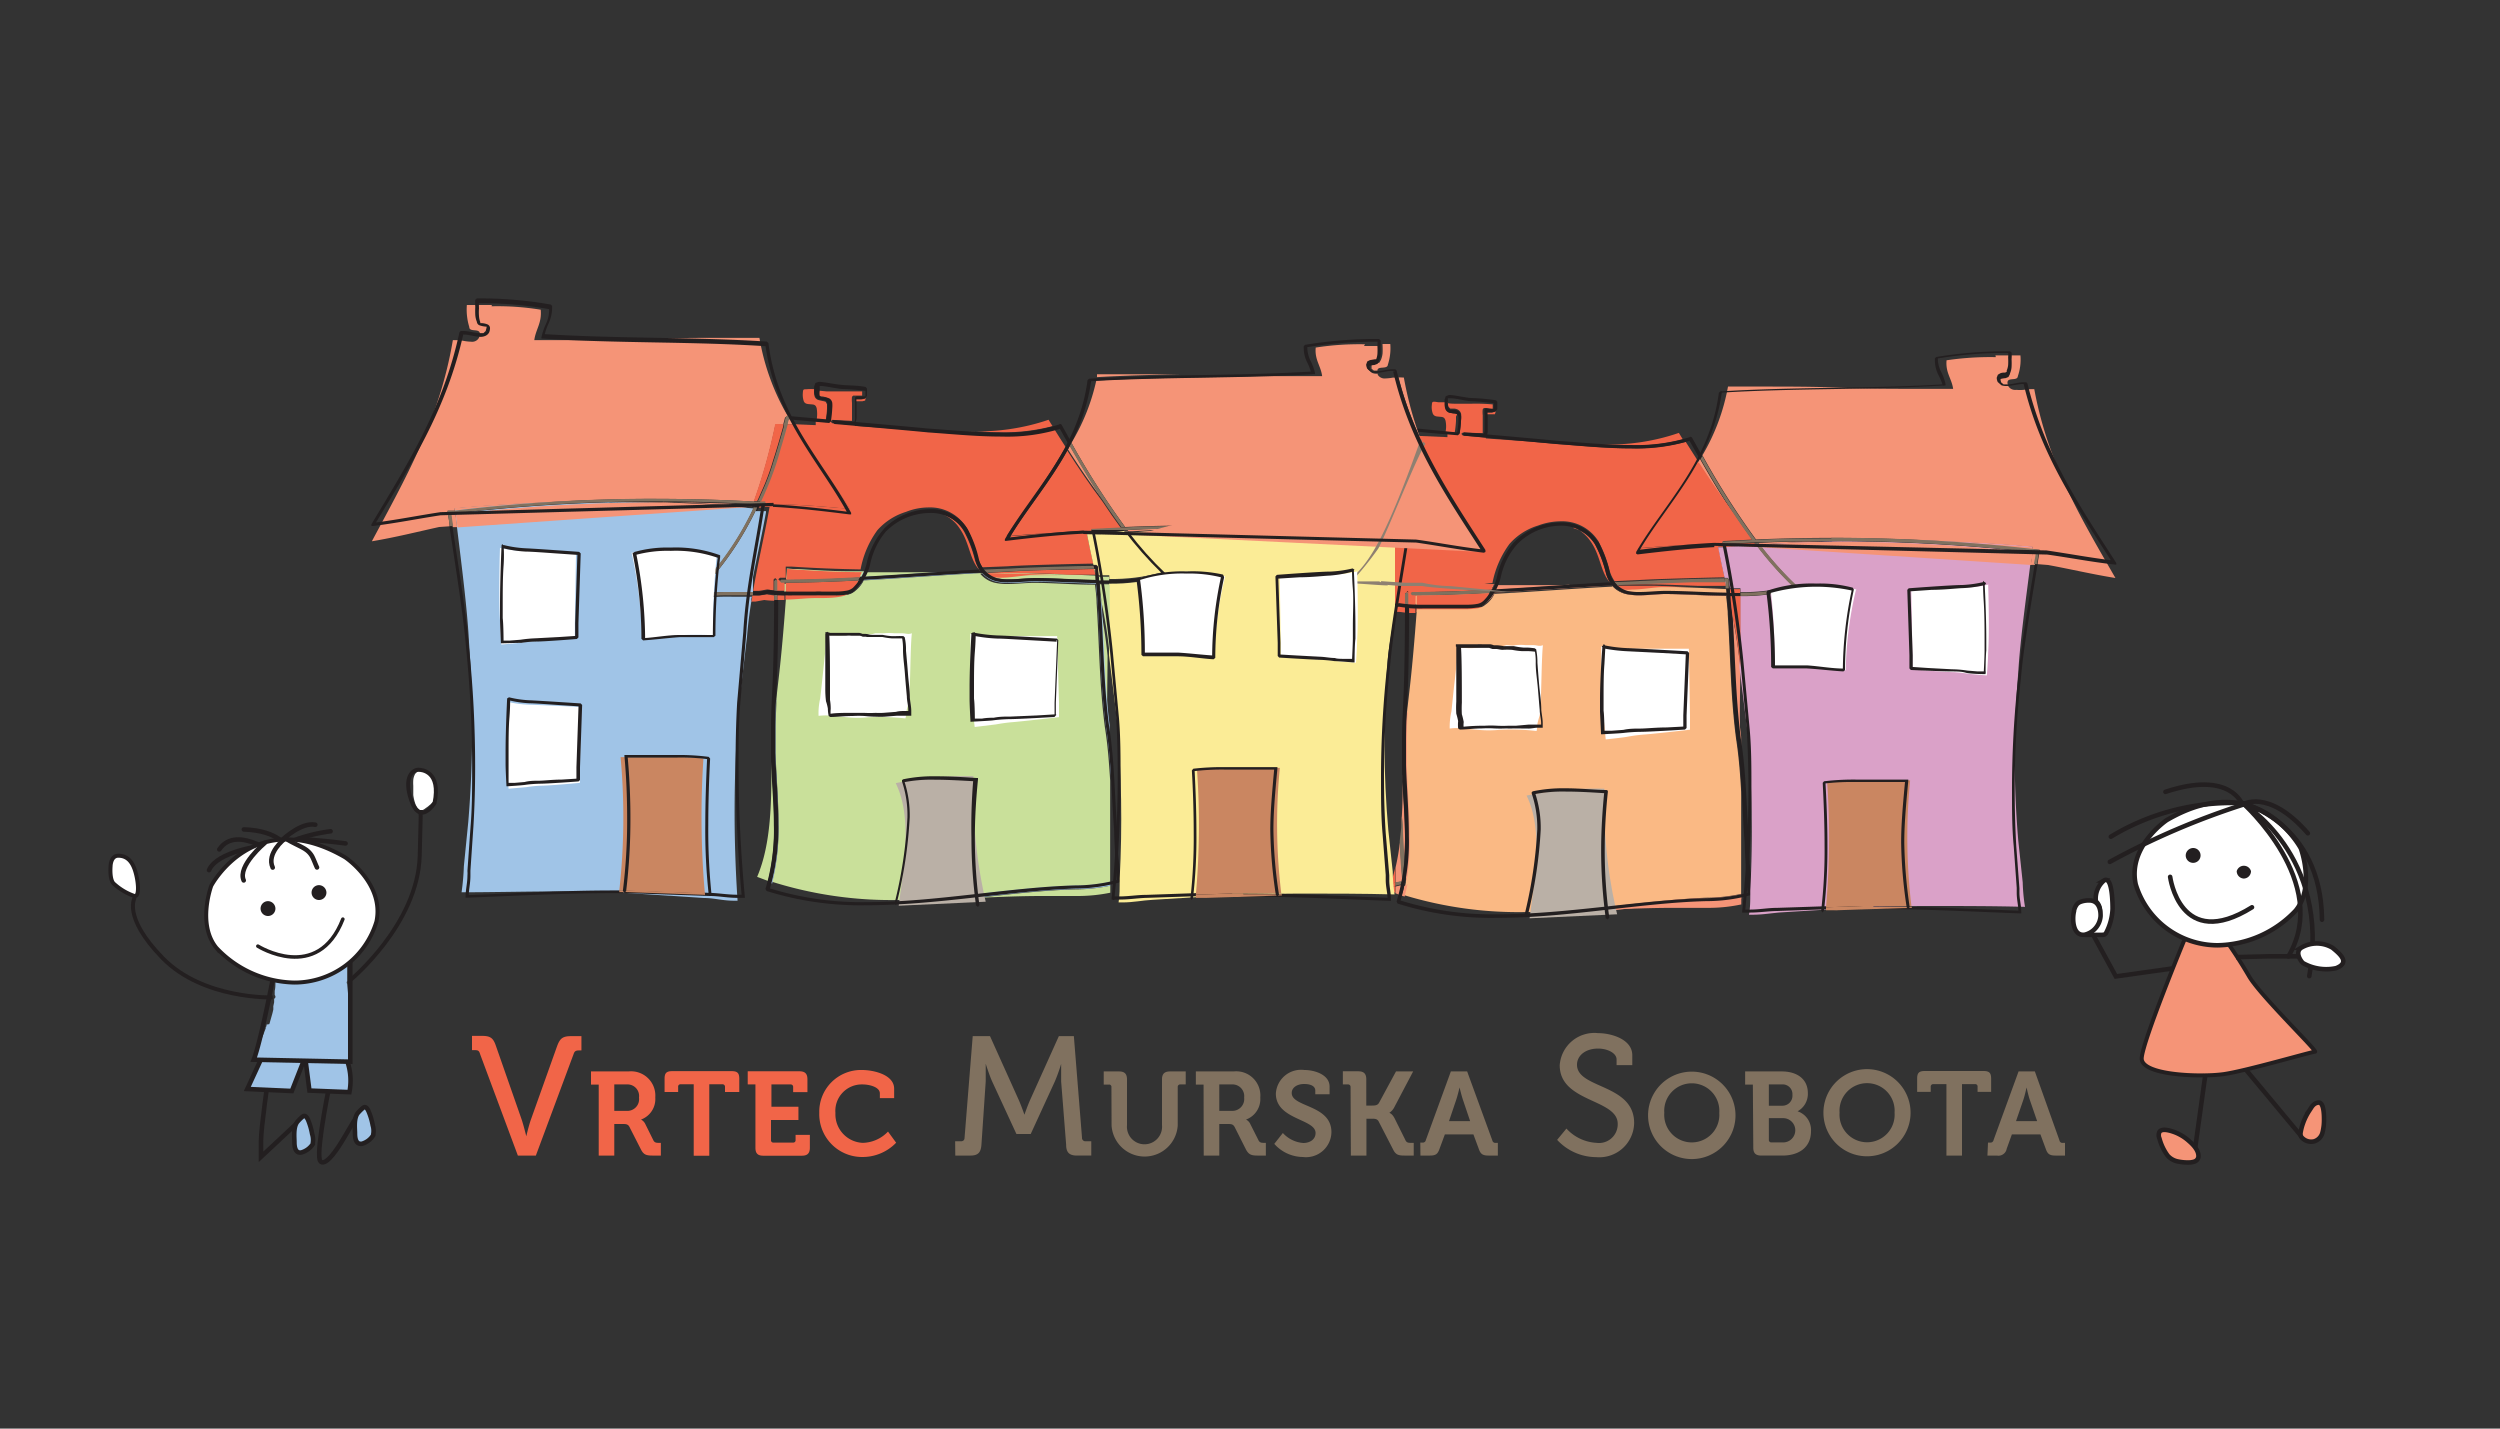 <svg id="Layer_1" data-name="Layer 1" xmlns="http://www.w3.org/2000/svg" xmlns:xlink="http://www.w3.org/1999/xlink" viewBox="0 0 175 100"><rect x="0" y="0" width="175" height="100" fill="#333333" stroke="none"/><defs><style>.cls-1,.cls-17,.cls-18,.cls-19,.cls-20,.cls-21,.cls-22{fill:none;}.cls-2{clip-path:url(#clip-path);}.cls-3{fill:#fab984;}.cls-4{fill:#80715f;}.cls-5{fill:#f16548;}.cls-6{fill:#f59477;}.cls-7{fill:#bab0a6;}.cls-8{fill:#231f20;}.cls-9{fill:#fff;}.cls-10{fill:#daa1c8;}.cls-11{fill:#ca8661;}.cls-12{fill:#c9e09a;}.cls-13{fill:#a0c4e7;}.cls-14{clip-path:url(#clip-path-8);}.cls-15{fill:#fbec96;}.cls-16{fill:#8e8071;}.cls-17,.cls-18,.cls-19,.cls-20,.cls-21,.cls-22{stroke:#231f20;}.cls-17,.cls-22{stroke-linecap:round;stroke-linejoin:round;}.cls-17,.cls-18,.cls-19{stroke-width:0.32px;}.cls-19,.cls-21{stroke-miterlimit:10;}.cls-20,.cls-21{stroke-width:0.28px;}.cls-22{stroke-width:0.25px;}</style><clipPath id="clip-path"><rect class="cls-1" x="-23" y="-11" width="217.67" height="124.39"/></clipPath><clipPath id="clip-path-8"><path class="cls-1" d="M76.6,39.83h0l.06.31a.85.85,0,0,1,0,.17c0-.21,0-.38,0-.48H76.6M77,37.39h0l-.31,0-.26,0-.34,0c.14.73.29,1.44.45,2.15h.21l.11.11s0,.24.06.62l.73,0s0,.09,0,.26a13.32,13.32,0,0,0,3.63-.45,25.18,25.18,0,0,1-2.57-2.92L77,37.39m2-.15a23.53,23.53,0,0,0,2.59,2.9l0,.11-.08.08a13.14,13.14,0,0,1-3.88.53c0,.47,0,1.22,0,1.94,0,1,0,2,0,3a.13.13,0,0,0,0,.06l.57,4.62a80.93,80.93,0,0,1,.18,11c0,.11,0,.18,0,.18l0,0c0,.51,0,1-.08,1.51h.27c.76,0,1.37-.14,2.08-.18l6-.37c1.45,0,2.87-.07,4.27-.07,2.25,0,4.46,0,6.7.06A12.69,12.69,0,0,1,97.49,61l-.31-2.91a71.7,71.7,0,0,1-.05-11.8c.06-1.11.66-4,.84-5.5a11.76,11.76,0,0,1,.09-2.37c.56-.59.22-.49-.2-.39s-1,.22-.49-.61c-3.23-.27-6.63-.4-10.09-.4-2.74,0-5.52.08-8.28.26"/></clipPath></defs><title>Vrtec Murska Sobota</title><g class="cls-2"><path class="cls-3" d="M96.69,40.81a2,2,0,0,0,0,.23l.19,0h0a1.64,1.64,0,0,0,0-.23h0Z"/><path class="cls-3" d="M94.55,40.31c-.18.24-.37.48-.57.71h.31l.53-.69h-.27m-.46.93h-.3a14.34,14.34,0,0,1-1.27,1.31l0,.14.12.06a14.59,14.59,0,0,1,2.78-.21h1.44c0-.07,0-.15,0-.22H95.4a16.44,16.44,0,0,0-2.46.14,14.93,14.93,0,0,0,1.15-1.23m3.55,1-.33.06H97c0,.07,0,.15,0,.22h.29l.31-.05v-.23"/><path class="cls-3" d="M96.81,42.34c0,.07,0,.15,0,.22h.22a1.62,1.62,0,0,0,0-.22h-.23"/><path class="cls-4" d="M99.36,40.68h-.12c0,.08,0,.15,0,.23l1,0a9.38,9.38,0,0,1,1.43.09l.12-.07,0-.09c-.7,0-1.39-.07-2.09-.12Z"/><path class="cls-5" d="M97,41.42c0,.25.05.52.07.77h0v.14h.27l.33-.06c0-.29,0-.58,0-.84h-.46Zm-.37-.06a10.13,10.13,0,0,1-2,.15H94c-.23.31-.47.62-.72.92a16.84,16.84,0,0,1,2.15-.1h1.41v-.13c0-.28,0-.56-.07-.82Z"/><path class="cls-4" d="M96.74,41.39c0,.27,0,.54.07.82v.13H97V42.2h0c0-.25,0-.52-.07-.77Z"/><path class="cls-5" d="M96.87,40.41c0,.13,0,.27,0,.42l.7,0v-.35l-.74,0"/><path class="cls-5" d="M96.6,39.9l-1.5,0-.28.38,1.83.08c0-.22,0-.39-.05-.5m.9-4.2,0,.07c.16.26.33.52.5.78l-.47-.85"/><path class="cls-5" d="M94.82,40.32l-.27.36-.22.33a9.83,9.83,0,0,0,2-.24h0l.34,0c0-.15,0-.29,0-.41l-1.83-.08"/><path class="cls-5" d="M97.62,41l-.69,0,0,.37.21,0h.46c0-.15,0-.3,0-.43m-1.29,0a12,12,0,0,1-2.16.24l-.2.27h.63a10.09,10.09,0,0,0,2-.15l.15,0,0-.35Z"/><path class="cls-5" d="M96.71,41l0,.35.22,0,0-.36h0Zm0-1.36h0l-1.44,0-.16.23,1.5,0c0,.1,0,.27.05.49s0,.26,0,.41l.22,0h0c0-.15,0-.29,0-.42l-.05-.63Z"/><path class="cls-5" d="M97.1,35.6a2.85,2.85,0,0,1-.13.33c-.29.73-.61,1.47-1,2.19.45-.76.85-1.55,1.22-2.33Zm.15-.4,0,.14.13.2,0-.1Z"/></g><polygon class="cls-4" points="97.11 35.6 97.22 35.79 97.33 35.54 97.2 35.34 97.11 35.6"/><g class="cls-2"><path class="cls-5" d="M98.23,39.72l-.77.1c0,.12.19,2.92.19,3h0q.34,0,.69.06c0-.12,1.28-.93,1.28-1.06s0-1.49-.19-1.52"/><path class="cls-5" d="M95.39,42.55a16.39,16.39,0,0,0-2.36.13c-.22.24-.43.48-.66.7a23.34,23.34,0,0,1,4.48-.4c0-.14,0-.28,0-.42H95.39Zm2.26,0-.31.05h-.29l0,.42h0l.56-.12v-.34"/><path class="cls-4" d="M96.83,42.56c0,.14,0,.28,0,.42h.23l0-.41Z"/><path class="cls-5" d="M98.58,42.56v.35h.5l0-.33-.53,0"/><path class="cls-5" d="M103.55,42.47l-.18,0a4.75,4.75,0,0,1-.77.05l-1,0h0l-.38,0h0c-.53,0-1.09,0-1.64,0h-.43l0,.33c.63,0,1.26-.08,1.86-.11s2.06.07,2.61-.33"/><path class="cls-4" d="M98.35,42.53v.38h.23v-.35Z"/><path class="cls-4" d="M122.59,62.38v.2l0,0v-.17"/><path class="cls-3" d="M105.78,42.24l-.3,0-.19.23h.3l.19-.24"/><path class="cls-5" d="M102.09,42.48h0a1.73,1.73,0,0,0,1.17.28l.64,0,.58,0h.57l.23-.25-.73,0h0c-.15,0-1.1,0-2.45,0m3.58,0h-.08l-.23.26h.11Z"/><path class="cls-6" d="M99.24,40.67h0Zm2.48.14,0,.09-.12.07a9.38,9.38,0,0,0-1.43-.09l-1,0,0,.5v0h0c1.37,0,2.73,0,4.09-.11h.22l.94,0c0-.12.11-.24.16-.37l-.63,0h-.07l-2.16-.07h0m3.12.09-.15.36,5.15-.32c-1.67,0-3.33,0-5,0"/><path class="cls-3" d="M113.28,41h-.09a1.8,1.8,0,0,0,.75.42,3.63,3.63,0,0,0,.84.08c.62,0,1.31-.08,1.83-.08,1.28,0,2.78.1,4.29.12l0-.3c-1.22-.06-3.33-.15-4.59-.18h-1.15c-.49,0-1,0-1.48,0h-.37m-.38,0c-2.77.14-5.53.36-8.32.51a1.9,1.9,0,0,1-.63.76,1.19,1.19,0,0,1-.58.26,6.17,6.17,0,0,1-.77.06l-1,0h0l-.38,0h0l-1.64,0h-.43c-.35,4.65-.54,5.8-.69,7.21,0,.7-.06,1.29-.06,2.17,0,.45,0,1,0,1.65,0,1.56.2,3.3.2,5a17.56,17.56,0,0,1-.22,3,.67.67,0,0,1,0,.1l0,0c-.06.29-.12.58-.19.86A27.49,27.49,0,0,0,107,63.84l2.18,0c3.48-.31,7-.86,10.21-1h0a11.94,11.94,0,0,0,2.49-.27c0-.88,0-2.27,0-2.78,0-1.43,0-2.9,0-4.36-.07-1.26-.17-2.52-.36-3.75h0c-.39-3-.39-5.8-.58-8.69,0-.44-.08-.89-.11-1.28-1.52,0-3-.13-4.3-.13h0c-.5,0-1.19.09-1.83.09a4.19,4.19,0,0,1-.89-.09h0a1.9,1.9,0,0,1-1-.61m-8.58.52h-.06c-1.69.09-3.38.15-5.09.16,0,.24,0,.47,0,.69h.42l1.63,0a2.62,2.62,0,0,1,.41,0l1,0h0a4,4,0,0,0,.72-.05.86.86,0,0,0,.47-.21h0a1.57,1.57,0,0,0,.5-.57"/><path class="cls-4" d="M98.37,61.65c0,.05,0,.1,0,.15l0,0a.67.67,0,0,0,0-.1"/><path class="cls-6" d="M121.25,43v0h0c.19,2.87.19,5.64.57,8.59-.07-1.67,0-3.27,0-4.87a37.79,37.79,0,0,0-.58-3.75M98.19,54.25c0,1,0,2-.07,3,0,.34,0,.67.07,1h0c0,.38,0,1.26.09,2.05,0,.07,0,.13,0,.2,0-.6.07-1.21.07-1.83,0-1.48-.12-3-.18-4.39M98,58.88a15.35,15.35,0,0,1-.31,1.84v1.07l.33-.07.14,0v0c0-.43-.12-1.83-.17-2.76m.12,3-.43.1v.47l.27.1c.06-.22.11-.44.16-.67"/><path class="cls-5" d="M97.67,60.72a10.68,10.68,0,0,1-.33,1.14l.33-.07V60.72m0,1.3-.42.08c0,.07,0,.13-.07.2l.48.19c0-.1,0-.26,0-.47"/><path class="cls-4" d="M98.12,57.2c0,.56-.07,1.13-.14,1.68,0,.93.14,2.33.17,2.76q.09-.59.15-1.17c0-.07,0-.13,0-.2,0-.79-.09-1.67-.09-2.05h0c0-.34,0-.67-.07-1m0,4.48-.14,0-.33.07V62l.43-.1c0-.08,0-.16,0-.24"/><path class="cls-5" d="M97.67,61.79l-.33.07a2.34,2.34,0,0,1-.09.24,3.94,3.94,0,0,0,.42-.08v-.23"/><path class="cls-6" d="M121.89,62.82a12.19,12.19,0,0,1-2.49.27c-2.15.06-4.43.32-6.74.58,1.49-.06,3-.12,4.39-.12q.87,0,1.71,0l.78,0a11,11,0,0,0,2.35-.24v-.55"/><path class="cls-6" d="M109.84,40.93c-1.71.11-3.43.23-5.15.33a1.63,1.63,0,0,1-.11.23c2.79-.15,5.55-.37,8.32-.51l0,0-3,0m3.35,0Zm7.68.24c0,.09,0,.2,0,.31h0c0-.11,0-.21-.07-.31Zm-16.43.07-.94,0,.84,0-.08.23h.06l.12-.23m-1,0h0m-.14,0h0m17.58.4c0,.39.07.84.11,1.28.19,2.89.19,5.69.58,8.69h0c.19,1.23.29,2.49.36,3.75,0-1,0-2-.11-3,0-.28,0-.56,0-.84-.38-2.95-.38-5.72-.57-8.59h0v0c-.09-.41-.17-.82-.26-1.23h-.07m-22.5,8.06c-.07.73-.14,1.54-.2,3,0,.48,0,1,0,1.51.06,1.39.18,2.9.18,4.38,0,.62,0,1.23-.07,1.82s.06,1,.07,1.19a17.49,17.49,0,0,0,.22-3c0-1.73-.15-3.47-.2-5,0-.67,0-1.2,0-1.65,0-.88,0-1.47.06-2.17m-.27,11.85s0,0,0,0h0v0m.2.16,0,.07-.2.05c0,.23-.1.45-.16.67l.21.07c.08-.28.14-.57.2-.86"/><path class="cls-4" d="M98.3,60.47c0,.39-.09.79-.15,1.17v0h0c0,.08,0,.16,0,.24l.2-.05,0-.07a.77.77,0,0,0,0-.15c0-.2,0-.66-.07-1.18"/><path class="cls-6" d="M121.89,62.59a11.94,11.94,0,0,1-2.49.27h0c-3.24.09-6.73.64-10.21,1l2.9-.11.57,0c2.31-.26,4.59-.52,6.74-.58a12.19,12.19,0,0,0,2.49-.27v-.23"/><path class="cls-6" d="M104.6,40.9c0,.13-.11.26-.16.37h.25l.15-.36h-.24m8.59.06-.29,0a2,2,0,0,0,1,.62h0a4.36,4.36,0,0,0,.9.09c.64,0,1.33-.09,1.83-.09h0c1.27,0,2.78.11,4.3.13a1.8,1.8,0,0,1,0-.22c-1.51,0-3-.13-4.29-.13-.52,0-1.21.08-1.83.08a3.63,3.63,0,0,1-.84-.08h0a1.8,1.8,0,0,1-.75-.42m-8.61.53h-.26a1.57,1.57,0,0,1-.5.57h0a.86.86,0,0,1-.47.21,4,4,0,0,1-.72.05h0l-1,0a2.62,2.62,0,0,0-.41,0l-1.63,0h-.42a1.5,1.5,0,0,1,0,.22h.44l1.64,0h0l.38,0h0l1,0a6.17,6.17,0,0,0,.77-.06,1.11,1.11,0,0,0,.58-.26,1.9,1.9,0,0,0,.63-.76"/><path class="cls-6" d="M112.88,41l0,0,.29,0h-.31m-8.19.31h-.25l-.12.23h.26c0-.07.07-.15.11-.23m16.21.25a1.8,1.8,0,0,0,0,.22H121c0-.07,0-.15,0-.22h0"/><path class="cls-7" d="M107.07,64.28c.33-2.58,1-6.12-.21-8.59a23.78,23.78,0,0,1,5.45-.48A33.89,33.89,0,0,0,113.2,64"/><path class="cls-8" d="M98.35,41.56c0,7.79-.21,7.83-.21,10.4,0,.45,0,1,0,1.66,0,1.56.21,3.31.21,5a14.18,14.18,0,0,1-.59,4.49l.07.14a21.77,21.77,0,0,0,7,1c4.9,0,10-1.05,14.6-1.17v0a11.7,11.7,0,0,0,3.12-.42l.08-.12s0-.69-.09-1.48-.1-1.67-.1-2h0c-.19-2.41-.19-4.92-.58-7.34l-.11,0,.11,0c-.38-3-.39-5.77-.58-8.68h0L121,40.58l-.12-.1s-4.7.09-6.16.19v0c-5.31.19-10.52.77-15.92.77l-.11.12.11.11c5.41,0,10.62-.58,15.93-.77h0c.72,0,2.26-.1,3.61-.14l2.54-.06v-.11h-.11s.11,1.25.21,2.41h0c.19,2.89.19,5.69.58,8.69h0c.38,2.4.38,4.91.57,7.33h0c0,.78.2,3.55.2,3.55h.11l0-.11-.24.07a12.26,12.26,0,0,1-2.82.34h0C114.79,63,109.67,64,104.8,64a21.57,21.57,0,0,1-6.88-1l0,.11.1,0a14.45,14.45,0,0,0,.6-4.56c0-1.73-.15-3.47-.2-5,0-.67,0-1.2,0-1.65,0-2.55.22-2.61.22-10.4l-.11-.12Z"/><path class="cls-5" d="M97.63,41.44c0,.26,0,.55,0,.85l.24,0h0l.43.06v-.75l.12-.12a8.37,8.37,0,0,1,.11.89c.18,0,.36,0,.54,0,0-.22,0-.92.07-.92H97.63m23.17-3.3,0,.15,1-.08Zm-19.45-10v0a.79.79,0,0,0,.05.33l.12.12.25,0a.66.66,0,0,1,.31.09.44.44,0,0,1,.2.3,2.07,2.07,0,0,1,0,.35,8.67,8.67,0,0,1-.1.95l-.11.1h0l-.75-.06,0,.27-2.09-.09c-.11.41-.28,1.05-.49,1.74-.35,1.17.25,2.8-.1,3.45l-3.58,4.71c.15.29,2,0,2.12.28,1.06,1.59,6.38.12,7.29.13a6.75,6.75,0,0,1,1.19-2.74,4.34,4.34,0,0,1,2-1.29,4.56,4.56,0,0,1,1.58-.3h0a3,3,0,0,1,2.65,1.4h0a8.69,8.69,0,0,1,.79,2.08,2.59,2.59,0,0,0,.34.71l1.75-.08c1.27-.08,5-.17,5.95-.19-.15-.71-.3-1.42-.44-2.14l.34,0,0-.19-.54,0c-1.87,0-3.64.16-5.41.31,1.23-2,2.91-3.82,4.26-6L118,30.93a14,14,0,0,1-3.83.45c-1.8,0-3.65-.19-5.16-.3h0l-2-.18-3-.21,0-.06-1.61-.14-.11-.12.12-.1h0l1.38.06,0-.28v-.29c0-.21,0-.45,0-.69a1.93,1.93,0,0,1,0-.42l.08-.09h.1c.15,0,.31.05.43.05h0l.09,0,0-.06,0-.11v-.13a12.76,12.76,0,0,0-1.47-.05h-.31c-.32,0-.61,0-.8,0s-.47,0-.7-.07m-.77-.07c-.16,0-.2,0-.21.23a1.26,1.26,0,0,0,.07.61c.1.2.27.19.46.21s.36,0,.43.29a2,2,0,0,1,0,.77l.64.05a7.9,7.9,0,0,0,.09-.82l0-.3L102,29a.5.5,0,0,0-.23-.06l-.29-.05a.46.46,0,0,1-.26-.24,1.16,1.16,0,0,1-.06-.42v-.07l-.46,0Z"/><path class="cls-5" d="M120.76,40.71l-2.36,0c-1.36,0-2.9.09-3.62.13h0l-1.5.07,2.36,0c.65,0,2,.05,3.19.1.66,0,1.34,0,2,0,0-.13,0-.25-.08-.37"/><path class="cls-5" d="M104.26,41.51c-1.69.09-3.38.15-5.09.16,0,.24,0,.47,0,.69h.42l1.63,0a2.62,2.62,0,0,1,.41,0l1,0h0a4.07,4.07,0,0,0,.72-.05.86.86,0,0,0,.47-.21h0a1.13,1.13,0,0,0,.3-.28Zm9-.55h-.09a1.6,1.6,0,0,0,.47.31,2.67,2.67,0,0,0,.58,0c.69,0,1.49-.15,2.08-.17.77,0,1.62,0,2.51,0-1.24,0-2.54-.1-3.19-.1l-2.36,0m-14-.29h0v.23c0,.17,0,.33,0,.5v0c1.73,0,3.45-.07,5.15-.16,0-.13.09-.25.13-.39-.91,0-1.82,0-2.73-.08l-2.11-.12-.26,0Z"/><path class="cls-4" d="M98.47,41.44l-.12.12v.75l.23,0v-.77Zm5.87-.16c-1.7.09-3.42.15-5.15.16h-.34l-.11.12.11.11h.32c1.71,0,3.4-.07,5.09-.16Zm16.37-.8c-.92,0-4.67.11-5.94.19l-1.76.08.18.21h.09l1.5-.07h0c.72,0,2.26-.09,3.62-.13l2.36,0Z"/><path class="cls-5" d="M98.46,30.55s-.64,3-1.21,4.65l.12.24,0-.08h0a14.71,14.71,0,0,0,.84-2.21c.29-.9.55-1.83.71-2.42l.05-.15-.55,0m19.11-.28a15,15,0,0,1-5.6.8h-.07c.74.05,1.49.08,2.23.08h0a13.51,13.51,0,0,0,3.71-.42l-.28-.46m-13.5,0,0,.17h0Zm.7-1.54-.06.06-.23.06c-.15,0-.3,0-.41,0v.12h.43l.19,0Z"/><path class="cls-5" d="M110.17,36.91a2.82,2.82,0,0,1,1.18,1c.7,1,.69,2.18,1.36,2.87h0a2.53,2.53,0,0,1-.29-.65,8.39,8.39,0,0,0-.76-2h0a2.59,2.59,0,0,0-1.52-1.16"/></g><polygon class="cls-4" points="112.71 40.76 112.83 40.88 112.75 40.76 112.71 40.76"/><g class="cls-2"><path class="cls-8" d="M106.94,64.09a31.64,31.64,0,0,0,.91-6,7.66,7.66,0,0,0-.4-2.6l-.12,0,0,.12a10.36,10.36,0,0,1,2.27-.2c1,0,2,.07,2.82.12v-.12l-.12,0c-.14,1.42-.22,2.77-.22,4.12a35.39,35.39,0,0,0,.32,4.74l.14.1.11-.14a34.7,34.7,0,0,1-.32-4.7,38.32,38.32,0,0,1,.22-4.09l0-.09-.09-.05c-.78,0-1.81-.12-2.83-.12a10.45,10.45,0,0,0-2.33.21l-.08.06v.1a7.4,7.4,0,0,1,.39,2.52,32,32,0,0,1-.9,6l.09.14Z"/><path class="cls-8" d="M118.35,30.68l0-.1a12.57,12.57,0,0,1-4.17.57c-1.79,0-3.63-.19-5.14-.29v0c-.52-.06-3.92-.36-6.56-.59v.22l1.45.07.1,0a.78.78,0,0,0,.11-.46v-.29c0-.23,0-.47,0-.69a1.45,1.45,0,0,1,0-.37l-.11,0,0,.11h0c.11,0,.28,0,.43,0l.23-.06.12-.16,0-.19c0-.13,0-.25,0-.33l-.09-.1a13.83,13.83,0,0,0-1.79-.16c-.45-.05-.91-.16-1.38-.21h-.13l-.22.09-.08.24v.25a1.16,1.16,0,0,0,.06.42.46.46,0,0,0,.26.24l.29.05A.5.5,0,0,1,102,29l.09.16,0,.3c0,.3-.07.64-.1.93h.11v-.11L99.26,30l-.12.08-.18.66c-.16.6-.42,1.52-.71,2.42a14.71,14.71,0,0,1-.84,2.21h0a21.89,21.89,0,0,1-4.89,7.2l0,.14.12.06a14.7,14.7,0,0,1,2.79-.21l1.92,0h0l.58-.09,0-.11,0,.11a9.14,9.14,0,0,0,1.66.12l1.64,0h0l.39,0,1,0a6.17,6.17,0,0,0,.77-.06,1.15,1.15,0,0,0,.59-.27l-.08-.08.06.1a3.71,3.71,0,0,0,1.12-2,5.08,5.08,0,0,1,1.11-2.17h0a4.33,4.33,0,0,1,3-1.31,2.78,2.78,0,0,1,2.46,1.29h0a8.83,8.83,0,0,1,.76,2,2,2,0,0,0,1.42,1.49h0a4.36,4.36,0,0,0,.9.09c.64,0,1.33-.09,1.83-.09,1.42,0,3.14.13,4.83.13a13.89,13.89,0,0,0,4.28-.52l.07-.08,0-.11c-3-2.78-5.38-6.92-7.31-10.39l-.14-.05,0,.1-.1.06c1.93,3.47,4.35,7.63,7.36,10.44l.07-.08,0-.1a13.93,13.93,0,0,1-4.21.51c-1.68,0-3.4-.13-4.83-.13-.52,0-1.21.08-1.83.08a3.63,3.63,0,0,1-.84-.08l0,.11,0-.11A1.79,1.79,0,0,1,112.67,40a8.92,8.92,0,0,0-.79-2.09l-.09.06.1,0a3,3,0,0,0-2.66-1.4A4.53,4.53,0,0,0,106,37.94l.08.07-.08-.08a5.35,5.35,0,0,0-1.17,2.27,3.59,3.59,0,0,1-1,1.87h0a.86.86,0,0,1-.47.21,4.12,4.12,0,0,1-.73.05l-1,0-.42,0,0,.11v-.11l-1.64,0a9.59,9.59,0,0,1-1.62-.11h0l-.58.09,0,.11v-.11H95.4a14.45,14.45,0,0,0-2.83.21l0,.11.08.08a22,22,0,0,0,4.94-7.27l-.1-.05.1.05a20.46,20.46,0,0,0,1.13-3.14c.35-1.17.61-2.19.62-2.19l-.11,0v.11l.82.08,2,.17.12-.1a8.67,8.67,0,0,0,.1-.95,1.39,1.39,0,0,0,0-.35.43.43,0,0,0-.19-.3.66.66,0,0,0-.31-.09l-.25,0-.12-.12a.76.76,0,0,1-.05-.33V28l0-.12h.16c.45,0,.9.15,1.37.2a16.82,16.82,0,0,1,1.78.16l0-.11h-.11l0,.32,0,.11,0,.06-.1,0c-.11,0-.28,0-.43-.05H104l-.08.09a2,2,0,0,0,0,.42c0,.24,0,.48,0,.69v.29a.61.61,0,0,1-.08.34l.1.06v-.11l-1.45-.07-.12.1.11.12,6.56.59h0c1.51.11,3.36.3,5.16.3a12.64,12.64,0,0,0,4.25-.59l0-.11-.1.06Z"/><path class="cls-9" d="M112.09,45.23s0,3.28.15,4.91c.05.46.16,1.62.16,1.62s1.2-.13,1.47-.18a11.54,11.54,0,0,1,1.18-.16c.74-.05,3.25-.34,3.25-.34l0-.95-.08-4.72s-3.43,0-4.26,0a9.64,9.64,0,0,1-1.78-.14"/><path class="cls-9" d="M108,45.21c-.11,1.06-.1,4.33-.23,4.9a5.62,5.62,0,0,0-.15.55,3,3,0,0,1-.06.51,15.22,15.22,0,0,0-2.61-.08,8,8,0,0,1-1.47,0l-1-.09a3.43,3.43,0,0,0-1,0,4.89,4.89,0,0,1,.12-1.2l.18-1.72c.07-.57.13-1.14.19-1.71a4.42,4.42,0,0,1,.11-1,5.86,5.86,0,0,1,.72,0,3.66,3.66,0,0,0,.87-.08,6.37,6.37,0,0,1,.76,0c.15,0,.31-.06.46-.06l.31,0,.25-.07c.21,0,.41.06.62,0a3.57,3.57,0,0,1,.73,0c.2,0,.34,0,.55,0s.44.11.64,0"/><path class="cls-8" d="M112.17,45.24S112,47.39,112,49c0,.3,0,.58,0,.82l.07,1.51,0,.07.08,0s1.18-.06,1.46-.09a11.11,11.11,0,0,1,1.15-.08c.73,0,3.19-.16,3.19-.16l.11-.11,0-.88h0l.18-4.37-.11-.12s-3.34-.19-4.16-.22a10,10,0,0,1-1.72-.21l-.13.09.09.13a11.45,11.45,0,0,0,1.75.21l2.39.12,1.77.1v-.11h-.11l-.18,4.37h0l0,.89H118v-.11l-1.32.07c-.71,0-1.5.08-1.86.08s-.79,0-1.18.09l-.81.06-.63,0v.11h.11s0-1.08-.06-1.51c0-.24,0-.52,0-.81,0-.8,0-1.73.06-2.47l.07-1.27-.11-.12Z"/><path class="cls-8" d="M101.94,45.25c0,.5,0,1.54,0,2.51,0,.49,0,1,0,1.36a6.59,6.59,0,0,0,0,.84,4.92,4.92,0,0,1,.13.52,2.43,2.43,0,0,0,0,.51l.12.08c.4,0,1-.08,1.57-.08a6.67,6.67,0,0,1,.83,0,7.89,7.89,0,0,0,.84,0,4.87,4.87,0,0,0,.54,0L107,51c.22,0,.44-.06.64-.06l.26,0,.09,0,0-.07,0-.25c0-.31-.08-.67-.1-.93,0-.55-.09-1.1-.14-1.65s-.09-1.1-.13-1.64a4.55,4.55,0,0,0-.09-.95l-.1-.07a4.89,4.89,0,0,0-.55-.05h-.25a4.84,4.84,0,0,1-.66-.1c-.25,0-.48,0-.71,0a3.62,3.62,0,0,0-.44-.06v0h0v0h0l0,.11v-.11l-.25,0h0s-.11-.05-.24-.07h-.07c-.16,0-.3,0-.42,0h-.07a2.36,2.36,0,0,0-.37,0h-.38c-.12,0-.24,0-.42,0h0v0c-.14,0-.26,0-.35,0l-.18,0-.16,0,0,.16.31.09c.13,0,.25,0,.36,0h0c.14,0,.25,0,.42,0h.07l.31,0,.34,0h.1c.15,0,.29,0,.42,0h0a2.08,2.08,0,0,0,.24.08h0l.25,0h0l0-.11v.11h0l0-.11v.11h0v0h0c.12,0,.26.05.43.06a5.12,5.12,0,0,1,.69,0,5.21,5.21,0,0,0,.69.09H107a5.24,5.24,0,0,1,.53.05v-.11l-.1,0a4.12,4.12,0,0,1,.07.89c0,.55.09,1.1.14,1.65s.09,1.1.14,1.65c0,.28.1.63.1.91l0,.21.11,0,0-.11-.31,0c-.23,0-.45,0-.65,0l-.9.08-.52,0a7.67,7.67,0,0,1-.82,0,7,7,0,0,0-.85,0,14.5,14.5,0,0,0-1.59.08V51l.11,0a2,2,0,0,1,0-.46,4.79,4.79,0,0,0-.13-.54,7.74,7.74,0,0,1,0-.81c0-1.16,0-3.1-.06-3.88l-.12-.1Z"/><path class="cls-10" d="M131.45,37.85c-2.75,0-5.52.09-8.28.27a24.19,24.19,0,0,0,2.59,2.9l0,.11-.07.08a13.24,13.24,0,0,1-3.88.52c0,.48,0,1.23,0,1.94,0,1,0,2-.05,3a.13.13,0,0,1,0,.06l.58,4.62a80.91,80.91,0,0,1,.18,11c0,.11,0,.17,0,.17l0,0c0,.51,0,1-.09,1.51h.27c.76,0,1.38-.13,2.09-.17l6-.37c1.45-.05,2.87-.07,4.27-.07,2.25,0,4.46,0,6.69.06a12.9,12.9,0,0,1-.16-1.71l-.31-2.92a69.44,69.44,0,0,1,0-11.79c.13-2.43.72-6.44,1-8.81-3.46-.31-7.12-.47-10.85-.47"/><path class="cls-5" d="M121.84,41.73h-.7c0,.38.07.81.11,1.23a37.79,37.79,0,0,1,.58,3.75c0-1,0-2,0-3,0-.71,0-1.46,0-1.94"/><path class="cls-10" d="M122.9,38.13c-.77.06-1.54.11-2.3.18l-.18,0h-.15c.14.72.29,1.43.45,2.14h.21l.11.1s0,.25.06.63l.73,0v.27a13.38,13.38,0,0,0,3.64-.46,24.27,24.27,0,0,1-2.57-2.92m-2.07,2.57h-.07c0,.15.07.31.11.47,0-.21,0-.38,0-.48"/><path class="cls-5" d="M121.1,41.21c0,.09,0,.19,0,.3h.71v-.27l-.73,0"/><path class="cls-4" d="M120.92,40.48h-.2c0,.08,0,.15,0,.23h.07c0,.1,0,.27,0,.48v0h.22l0-.63Z"/><path class="cls-4" d="M123.17,38.12l-.27,0a25,25,0,0,0,2.57,2.91,13.38,13.38,0,0,1-3.64.46,1.48,1.48,0,0,1,0,.22,13.24,13.24,0,0,0,3.88-.52l.07-.08,0-.11a23.45,23.45,0,0,1-2.59-2.9"/><path class="cls-9" d="M139.17,40.88s.11,3.21,0,4.81c0,.45-.09,1.59-.09,1.59s-1.07-.08-1.31-.12-.7-.09-1-.11c-.66,0-2.9-.2-2.9-.2v-.94l-.08-4.61s3-.16,3.78-.17a8.33,8.33,0,0,0,1.58-.2"/><path class="cls-9" d="M129.93,41.23a26.47,26.47,0,0,0-.73,5.69c-.86-.07-1.72-.19-2.58-.26-1.32-.07-2.41,0-2.41,0a40.1,40.1,0,0,0-.25-5.27,11.84,11.84,0,0,1,6-.12"/><path class="cls-8" d="M130.45,63.53v.1h.67c3.54,0,6.87.18,10.29.31l.08,0,0-.08v0c0-.52-.13-.9-.13-1.37l0-.31v0l-.22-2.93c-.07-1.23-.11-2.52-.11-3.82a70.6,70.6,0,0,1,.44-8h0c.2-2.41.93-6.41,1.29-8.77l0-.08-.08,0a125.18,125.18,0,0,0-14.5-.83c-2.51,0-5,.07-7.54.23l-.08,0,0,.08a84.16,84.16,0,0,1,1.29,8.46h0l.43,4.64h0c.07,1.34.11,2.69.11,4,0,3-.17,5.93-.44,8.64l0,.08.08,0h.46c.69,0,1.26-.1,1.91-.11l6-.21v-.21l-6,.2c-.66,0-1.23.12-1.9.12l-.45,0v.11h.11c.27-2.72.44-5.69.44-8.66,0-1.36,0-2.72-.12-4.06h0l-.43-4.64h0A82.64,82.64,0,0,0,120.78,38h-.11v.11c2.5-.15,5-.22,7.53-.22a125,125,0,0,1,14.48.82v-.1l-.11,0c-.36,2.35-1.08,6.35-1.29,8.78h0a70.83,70.83,0,0,0-.44,8c0,1.3,0,2.6.12,3.84l.21,2.92h.11l-.11,0c0,.12,0,.23,0,.34,0,.51.12.89.12,1.37v0h.11v-.11c-3.4-.12-6.75-.3-10.29-.3h-.67Z"/><path class="cls-6" d="M119,32.13l-.15.25c.77,1.19,1.6,2.42,2.48,3.59-.84-1.27-1.62-2.58-2.33-3.84M139.71,25a20.93,20.93,0,0,0-3.45.22c-.08.88.36,1.28.46,2q-1.22,0-2.46,0c-1.78,0-3.6,0-5.43-.08s-3.64-.08-5.43-.08c-.82,0-1.64,0-2.44,0a14.51,14.51,0,0,1-1.79,4.81,55,55,0,0,0,3.75,5.89c1.76-.07,3.53-.11,5.29-.11,2.72,0,5.43.09,8.07.25q3.09.12,6,.38v.15l.42.05.08,0,0,.08q-.08.44-.15.93l.74.06c1.58.29,3.09.65,4.71.91-2.3-4-4.73-8-5.68-13.22l-.21,0a3.27,3.27,0,0,0-.53.05,3.27,3.27,0,0,1-.53,0,.56.56,0,0,1-.55-.26c-.29-.77.64-.27.67-.7a3.53,3.53,0,0,0,.18-1.45h-1.75"/><path class="cls-5" d="M118.89,32.38c-1.35,2.2-3,4-4.27,6,1.78-.15,3.54-.28,5.42-.31l.54,0V38l0-.08.08-.05,2-.1c-.44-.6-.87-1.21-1.28-1.83-.88-1.18-1.71-2.41-2.48-3.6"/><path class="cls-4" d="M119.17,31.91l-.13.22c.71,1.26,1.49,2.57,2.33,3.85.41.62.84,1.23,1.28,1.83h.27a55,55,0,0,1-3.75-5.89"/><path class="cls-6" d="M127.59,37.91c-1.5,0-3,0-4.51.1l.09.11c1.47-.1,2.94-.17,4.42-.21"/><path class="cls-5" d="M122.81,38l-2,.1v0l1.06.07,1-.07Z"/></g><polygon class="cls-4" points="122.81 38.02 122.9 38.14 123.17 38.12 123.08 38.01 122.81 38.02"/><g class="cls-2"><path class="cls-6" d="M142.26,38.69c0,.26-.07.55-.11.85l.29,0c.05-.29.09-.58.14-.84Z"/><path class="cls-6" d="M136.28,37.94c2.05.13,4.06.31,6,.53v-.15q-2.93-.26-6-.38m-8.07,0h-.62c-1.48,0-3,.11-4.42.21l-.27,0-1,.07,20.29,1.33c0-.3.08-.58.11-.85a124.66,124.66,0,0,0-14-.78"/><path class="cls-4" d="M128.21,37.69c-1.76,0-3.53,0-5.29.11h-.27l-2,.11-.08,0,0,.08v.08l.22,0v0l2-.1h.27c1.5-.06,3-.09,4.51-.1h.62a124.66,124.66,0,0,1,14,.78l.31,0c0,.26-.08.55-.13.84l.22,0q.08-.51.15-.93l0-.09-.08,0-.42-.05c-1.95-.22-4-.4-6-.53-2.64-.16-5.35-.25-8.07-.25"/><path class="cls-8" d="M120,38.12V38c-1.86.09-3.62.29-5.37.5v.11l.09,0c1.91-3.32,5.17-6.31,5.82-11.23h-.11v.11c5.06-.32,10.61-.19,15.68-.51l.08,0,0-.09a3.65,3.65,0,0,0-.32-.88,2,2,0,0,1-.22-.9V25h-.11l0,.11a28.3,28.3,0,0,1,5.14-.4v-.11l-.11,0a2.83,2.83,0,0,1,0,.43,4.67,4.67,0,0,1,0,.52,1.36,1.36,0,0,1-.1.39v.09l-.11.05c-.09,0-.21,0-.34.05l-.17.1-.08.21a.76.76,0,0,0,.07.3h0l.26.23a1,1,0,0,0,.34.05c.38,0,.83-.14,1.16-.14h.14l0-.11-.11,0c1.18,5.07,3.79,8.8,6.25,12.63l.09-.05v-.11c-1.62-.19-3.13-.48-4.72-.71h0L120,38h0v.21l23.31.61v0c1.58.22,3.1.52,4.73.7l.1,0v-.11c-2.47-3.84-5-7.55-6.22-12.57l-.08-.08-.18,0c-.38,0-.83.15-1.16.15l-.25,0-.16-.14-.1.05.1,0-.05-.21,0-.08a1.9,1.9,0,0,1,.35-.06l.2-.08.12-.23h-.11l.09,0a1.3,1.3,0,0,0,.12-.47,5,5,0,0,0,0-.54,2.72,2.72,0,0,0,0-.48l-.11-.08a29.9,29.9,0,0,0-5.17.4l-.09.1v.12a2.33,2.33,0,0,0,.23,1A4.15,4.15,0,0,1,136,27l.11,0v-.1c-5.06.31-10.61.18-15.69.5l-.1.09c-.62,4.84-3.84,7.79-5.79,11.15v.12l.1.05c1.76-.21,3.51-.41,5.37-.51Z"/><path class="cls-8" d="M138.81,40.77s0,.56.05,1.33.06,1.75.06,2.58c0,.31,0,.6,0,.85,0,.45-.06,1.58-.06,1.58H139V47l-.56,0-.73-.06a7.45,7.45,0,0,0-1.06-.09l-1.68-.09-1.19-.08v.11h.11l0-.92-.16-4.58h-.11v.11l1.6-.11c.85,0,1.78-.11,2.15-.12a8.35,8.35,0,0,0,1.58-.22l.08-.13-.13-.09a8.05,8.05,0,0,1-1.54.22c-.74,0-3.75.23-3.75.23l-.1.11.15,4.58,0,.92.1.11S136,47,136.6,47c.35,0,.69,0,1,.09s1.31.1,1.31.1l.08,0,0-.08s0-1.13.05-1.57c0-.26,0-.55,0-.86,0-1.67-.12-3.92-.12-3.92l-.11-.11Z"/><path class="cls-8" d="M129.64,41.22A27.29,27.29,0,0,0,129,46.9h.1V46.8c-.85,0-1.7-.16-2.56-.22h0l-1.26,0c-.68,0-1.14,0-1.14,0v.11h.11a39.86,39.86,0,0,0-.34-5.24l-.11,0,0,.1a11.8,11.8,0,0,1,5.84-.21l.13-.07-.07-.13a8.85,8.85,0,0,0-2.55-.29,9.55,9.55,0,0,0-3.44.5l-.06.13a40.25,40.25,0,0,1,.33,5.21l.12.1s.45,0,1.13,0c.36,0,.79,0,1.25,0v0c.84.05,1.7.16,2.56.21l.11-.09a27,27,0,0,1,.62-5.64l-.07-.13Z"/></g><polygon class="cls-11" points="130.46 63.63 128.53 63.7 128.38 63.71 130.61 63.63 130.46 63.63"/><g class="cls-2"><path class="cls-11" d="M128.53,63.7l-.73,0h0l.58,0Zm1.59-9.06a15.66,15.66,0,0,0-2.22.12,55.47,55.47,0,0,1-.08,8.75l2.63-.09h.67c.9,0,1.8,0,2.68,0a40.31,40.31,0,0,1-.09-8.79h-2.26l-1.33,0"/><path class="cls-11" d="M131.12,63.42h-.67l-2.63.09,0,.21.73,0,1.93-.07h.15l3.2-.1v-.08c-.88,0-1.78,0-2.68,0"/><path class="cls-8" d="M127.68,63.74a38.61,38.61,0,0,0,.24-4.57c0-1.51-.06-3-.14-4.42h-.1v.1a17,17,0,0,1,2.2-.11l2.67,0,.92,0v-.11h-.11c-.18,1.9-.28,3.15-.28,4.35a32.44,32.44,0,0,0,.39,4.55l.12.09.09-.12a33.52,33.52,0,0,1-.38-4.52c0-1.19.1-2.43.28-4.32l0-.09-.09,0h-.91l-2.67,0a17.56,17.56,0,0,0-2.23.12l-.09.11c.07,1.38.13,2.9.13,4.41a36,36,0,0,1-.24,4.54l.1.13Z"/><path class="cls-12" d="M55.08,39.79h0q0,.39-.06.75v0h.3c1.67,0,3.31-.08,5-.17.06-.12.11-.25.16-.38h-.12l-.68,0h-.1c-1.25,0-2.5-.08-3.76-.16h-.31Zm5.59.24c-.05.12-.09.24-.15.36,1.73-.1,3.44-.22,5.15-.33l-5,0m8.45,0H69a1.65,1.65,0,0,0,.74.41,3.67,3.67,0,0,0,.84.09h0c.62,0,1.3-.09,1.83-.09,1.27,0,2.78.11,4.28.13l0-.31-2.2-.09c-1.17,0-2.36-.09-3-.09H71c-.57,0-1.14,0-1.72,0h-.11m-.38,0c-2.78.14-5.54.36-8.33.52a2,2,0,0,1-.63.76,1.06,1.06,0,0,1-.58.25,3.76,3.76,0,0,1-.77.06l-1,0a2.12,2.12,0,0,0-.38,0h0l-1.64,0h-.43c-.34,4.64-.54,5.79-.68,7.2,0,.71-.06,1.29-.06,2.17,0,.46,0,1,0,1.66.05,1.55.21,3.3.21,5a15.59,15.59,0,0,1-.44,4A27.77,27.77,0,0,0,62.84,63c.73,0,1.45,0,2.18,0,3.48-.31,7-.85,10.21-.94h0a11.91,11.91,0,0,0,2.48-.27c0-.89,0-2.27,0-2.78,0-1.44,0-2.91,0-4.37-.08-1.26-.17-2.51-.37-3.74h0c-.39-3-.39-5.81-.58-8.69,0-.44-.07-.89-.11-1.28-1.52,0-3-.13-4.3-.13-.51,0-1.19.08-1.83.08a3.66,3.66,0,0,1-.9-.09h0a1.9,1.9,0,0,1-1-.62m-8.59.53c-1.7.09-3.41.15-5.14.16,0,.24,0,.47,0,.7h.41l1.63,0a2.54,2.54,0,0,1,.41,0c.31,0,.67,0,1,0a4,4,0,0,0,.73-.06.86.86,0,0,0,.47-.2l0,0a1.45,1.45,0,0,0,.5-.56m16.93,1.46a0,0,0,0,0,0,0h0c.19,2.87.19,5.64.56,8.58-.06-1.66,0-3.27,0-4.87a34.87,34.87,0,0,0-.58-3.74M54,53.38c0,2.67,0,5.66-1,8l.77.29a15.72,15.72,0,0,0,.42-3.94c0-1.49-.12-3-.18-4.39M77.72,62a12.11,12.11,0,0,1-2.48.26c-2.16.06-4.43.32-6.75.59,1.49-.07,3-.13,4.39-.13.58,0,1.15,0,1.72,0l.78,0a11.43,11.43,0,0,0,2.34-.23V62"/><path class="cls-13" d="M65.67,40.06c-1.71.11-3.42.23-5.15.32a2.56,2.56,0,0,1-.11.24c2.79-.16,5.55-.38,8.33-.52l0,0-3,0m3.35,0h0Zm.1,0h0Zm7.58.24,0,.31h0l-.06-.31h0m-16.43.08c-1.64.09-3.28.15-4.94.17,1.63,0,3.24-.08,4.85-.17l-.09.23c-1.68.09-3.37.16-5.08.16,1.73,0,3.44-.07,5.14-.16l.12-.23m-5,.17h0m21.45.29c0,.39.08.84.11,1.28.19,2.88.19,5.69.58,8.69h0c.2,1.23.29,2.48.37,3.74,0-1,0-2-.12-3,0-.29,0-.57,0-.85-.37-2.94-.37-5.71-.56-8.58h0v0c-.08-.42-.17-.83-.26-1.23h-.07m-22.49,8c-.08.74-.14,1.54-.21,3,0,.49,0,1,0,1.51.06,1.4.18,2.9.18,4.39a15.72,15.72,0,0,1-.42,3.94l.21.08a15.59,15.59,0,0,0,.43-4c0-1.73-.15-3.48-.2-5,0-.67,0-1.2,0-1.66,0-.88,0-1.46.06-2.17M77.72,61.72a11.91,11.91,0,0,1-2.48.27h0c-3.24.09-6.73.63-10.21.94,1,0,1.94-.07,2.9-.11l.57,0c2.32-.27,4.59-.53,6.75-.59A12.11,12.11,0,0,0,77.72,62v-.23"/><path class="cls-13" d="M60.43,40c0,.13-.1.26-.16.38l.25,0a3.68,3.68,0,0,0,.15-.35h-.24m8.6.07h-.29a1.89,1.89,0,0,0,1,.62h0a3.66,3.66,0,0,0,.9.09c.64,0,1.32-.08,1.83-.08,1.27,0,2.78.1,4.3.13a1.64,1.64,0,0,0,0-.23c-1.5,0-3-.13-4.28-.13-.53,0-1.21.09-1.83.09h0a3.67,3.67,0,0,1-.84-.09,1.65,1.65,0,0,1-.74-.41m-8.62.53h-.26a1.45,1.45,0,0,1-.5.56l0,0a.94.94,0,0,1-.47.2,4,4,0,0,1-.73.06l-1,0a2.54,2.54,0,0,0-.41,0l-1.63,0H55c0,.07,0,.14,0,.22h.43l1.64,0h0a2.12,2.12,0,0,1,.38,0l1,0a3.76,3.76,0,0,0,.77-.06,1.06,1.06,0,0,0,.58-.25,2,2,0,0,0,.63-.76"/><path class="cls-13" d="M68.72,40.08s0,0,0,0h0m-8.2.3-.25,0-.12.23.26,0a1.63,1.63,0,0,0,.11-.23m16.21.25c0,.07,0,.15,0,.23h.07a1.89,1.89,0,0,0,0-.23h0"/><path class="cls-7" d="M62.91,63.4c.32-2.58,1-6.12-.21-8.58a23.65,23.65,0,0,1,5.44-.49A34.73,34.73,0,0,0,69,63.12"/><path class="cls-8" d="M54.19,40.68c0,7.79-.22,7.83-.22,10.4,0,.46,0,1,0,1.66,0,1.57.2,3.31.2,5a14.26,14.26,0,0,1-.59,4.49l.08.14a22,22,0,0,0,6.94,1c4.9,0,10-1,14.61-1.17v0a11.89,11.89,0,0,0,3.12-.42l.08-.11s0-.69-.1-1.48-.1-1.68-.1-2.06h0c-.19-2.41-.19-4.92-.58-7.35l-.11,0h.11c-.38-3-.38-5.78-.57-8.68h0c-.1-1.16-.22-2.41-.22-2.41l-.11-.11s-4.71.1-6.16.2v0c-5.31.19-10.52.77-15.91.77l-.11.11.11.11c5.41,0,10.62-.58,15.92-.77h0c.72-.05,2.26-.1,3.62-.13l2.53-.06v-.11h-.11s.12,1.25.21,2.41h0c.19,2.88.19,5.69.58,8.69h0c.39,2.4.39,4.9.58,7.32h0c0,.79.19,3.55.19,3.55h.11l0-.1-.23.06a11.65,11.65,0,0,1-2.82.35h0c-4.61.13-9.73,1.17-14.6,1.17a21.75,21.75,0,0,1-6.87-1l0,.1.11,0a14.79,14.79,0,0,0,.6-4.56c0-1.73-.16-3.48-.21-5,0-.67,0-1.2,0-1.66,0-2.55.21-2.61.21-10.4l-.11-.11Z"/><path class="cls-5" d="M76.6,39.83l-2.37.06c-1.36,0-2.9.08-3.62.13h0l-1.49.06,2.36.06c.65,0,2,0,3.19.09.65,0,1.33,0,2,0,0-.12-.06-.24-.08-.37m.06-2.45v0l.35,0Zm-2.77-.1c-1,.06-2.09.13-3.12.22l-.07.12c1-.12,2.11-.24,3.19-.34m-20.56-1.9-.26,0-.06.12.3,0Zm3.85-8.11v0a.91.91,0,0,0,0,.33l.13.12.24,0a.85.85,0,0,1,.32.09.45.45,0,0,1,.19.31,1.34,1.34,0,0,1,0,.35c0,.33-.07.67-.09.95l-.12.1h0l-.74-.07,0,.28-1.62-.07c1.29,2.13,2.83,4,4,5.93-1.77-.16-3.54-.31-5.41-.33l-.54,0,0,.2.34,0c-.36,2-.81,3.88-1.15,5.87h.42l.57-.1h0l.44.07v-.76l.11-.11.11.11v.78l.55,0c0-.22,0-.45,0-.69h-.32l-.12-.11.12-.11H55c0-.25,0-.51,0-.78l.39,0c1.63.11,3.24.17,4.85.2a6.71,6.71,0,0,1,1.18-2.75,4.43,4.43,0,0,1,2-1.28,4.32,4.32,0,0,1,1.58-.31h0a3,3,0,0,1,2.65,1.4,8.3,8.3,0,0,1,.78,2.09,2.85,2.85,0,0,0,.34.7l1.76-.07c1.27-.09,5-.17,6-.19-.16-.71-.31-1.42-.45-2.15l.34,0v-.06h-.56c-1.86.09-3.61.3-5.36.5h0l-.09,0V37.7l.11-.18h-.05c.28-.46.59-.9.91-1.35A55.57,55.57,0,0,0,74.6,31.3c-.27-.42-.54-.84-.79-1.25A13.77,13.77,0,0,1,70,30.5c-1.8,0-3.65-.19-5.15-.29h0l-2-.19-3-.2,0-.06-1.61-.14-.1-.12.11-.11h0l1.39.07,0-.29v-.29c0-.21,0-.44,0-.68a2,2,0,0,1,0-.43l.09-.08h.1c.14,0,.31,0,.42,0h0l.1,0,0-.05,0-.12V27.4c-.36,0-.93,0-1.46,0H57.88l-.7-.07m-.77-.08c-.15,0-.2,0-.21.24a1.4,1.4,0,0,0,.07.61c.1.19.27.18.47.2s.36,0,.43.29a2.45,2.45,0,0,1,0,.77l.63.06a5.87,5.87,0,0,0,.09-.82l0-.3-.09-.17a.88.88,0,0,0-.23-.06L57.28,28a.4.4,0,0,1-.25-.23A1,1,0,0,1,57,27.3v-.06a3.42,3.42,0,0,0-.46,0Z"/><path class="cls-5" d="M60.09,40.63c-1.68.09-3.37.15-5.08.16,0,.24,0,.47,0,.69h.41l1.63,0a2.54,2.54,0,0,1,.41,0c.31,0,.67,0,1,0h0a4,4,0,0,0,.72-.06.94.94,0,0,0,.47-.2l0,0a1.54,1.54,0,0,0,.31-.27Zm9-.55H69a1.43,1.43,0,0,0,.46.31,3.58,3.58,0,0,0,.58.05c.7,0,1.5-.15,2.08-.18.77,0,1.63,0,2.52,0-1.24,0-2.54-.09-3.19-.09l-2.36-.06m-14-.29q0,.41-.06.78c1.74,0,3.45-.07,5.16-.17,0-.12.09-.25.13-.38-1.61,0-3.22-.09-4.85-.2Z"/><path class="cls-4" d="M54.3,40.57l-.11.11v.75l.22,0v-.78Zm5.88-.17c-1.71.09-3.43.16-5.16.17h-.33l-.11.11.11.11H55c1.71,0,3.4-.07,5.08-.16Zm16.37-.79c-.93,0-4.68.1-6,.19l-1.76.07.19.22h.09L70.61,40h0c.72-.05,2.26-.1,3.62-.13l2.37-.06Z"/><path class="cls-5" d="M66,36a2.63,2.63,0,0,1,1.18,1c.7,1,.69,2.17,1.36,2.87h0a3.47,3.47,0,0,1-.29-.65,8.46,8.46,0,0,0-.76-2h0A2.64,2.64,0,0,0,66,36m-13.19-.62h-.16l0,0,.14,0Zm20.6-6a15.21,15.21,0,0,1-5.61.8h-.07c.74,0,1.49.08,2.24.08h0a13.55,13.55,0,0,0,3.71-.43c-.1-.15-.19-.3-.28-.45m-13.5,0,0,.18h0Zm.7-1.53-.07.06-.23.05a3.85,3.85,0,0,1-.4,0l0,.13H60l.18,0h.18l.2-.05Z"/></g><polygon class="cls-4" points="68.54 39.89 68.66 40 68.58 39.89 68.54 39.89"/><g class="cls-2"><path class="cls-5" d="M54.41,41.68V42h.5l0-.32-.53,0m-.68-.08-.56.09h-.49c0,.14,0,.28-.07.42h.31L53.5,42a5.09,5.09,0,0,0,.69.05v-.37l-.46-.06"/><path class="cls-5" d="M59.38,41.59l-.18,0a3.76,3.76,0,0,1-.77.06l-1,0h0a2.12,2.12,0,0,0-.38,0h0l-1.64,0h-.43l0,.32c.62,0,1.25-.08,1.86-.1s2.06.07,2.6-.34"/><path class="cls-4" d="M54.19,41.66V42h.22v-.36Z"/><path class="cls-8" d="M62.77,63.22a31,31,0,0,0,.91-6,7.68,7.68,0,0,0-.4-2.61l-.12.05,0,.12a9.92,9.92,0,0,1,2.28-.2c1,0,2,.07,2.81.11v-.12h-.12A38.82,38.82,0,0,0,68,58.64a35.28,35.28,0,0,0,.32,4.74l.14.11.1-.14a34.84,34.84,0,0,1-.32-4.71c0-1.33.08-2.67.22-4.09l0-.09-.08,0c-.79-.05-1.82-.12-2.83-.12a10.4,10.4,0,0,0-2.33.21l-.08.06v.1a7.32,7.32,0,0,1,.38,2.52,31.06,31.06,0,0,1-.9,6l.1.15Z"/><path class="cls-8" d="M74.18,29.81l0-.11a12.36,12.36,0,0,1-4.18.58c-1.78,0-3.63-.19-5.14-.29v0c-.53-.06-3.93-.36-6.57-.59v.22l1.46.07.1-.06a.85.85,0,0,0,.11-.46v-.28c0-.23,0-.47,0-.69a1.54,1.54,0,0,1,0-.38l-.11,0,0,.11h.06c.11,0,.27,0,.43,0l.22-.05.13-.17,0-.18c0-.13,0-.26,0-.33l-.09-.11c-.61-.13-1.21-.09-1.8-.16s-.9-.15-1.37-.2h-.13l-.22.08-.09.24v.25a1,1,0,0,0,.07.43.4.4,0,0,0,.25.23l.29.05a.88.88,0,0,1,.23.06l.09.17,0,.3c0,.3-.07.63-.1.93h.11v-.11l-2.85-.25L55,29.2s-.06.25-.17.65c-.17.6-.43,1.53-.72,2.42a15.58,15.58,0,0,1-.83,2.21h0a21.74,21.74,0,0,1-4.89,7.2l0,.13.13.06a14.64,14.64,0,0,1,2.79-.21l1.91,0h0l.58-.1,0-.11,0,.11a9.14,9.14,0,0,0,1.66.12l1.64,0h0a2.12,2.12,0,0,1,.38,0l1,0a3.76,3.76,0,0,0,.77-.06,1.11,1.11,0,0,0,.59-.26l-.08-.08.06.09a3.67,3.67,0,0,0,1.12-2A5.2,5.2,0,0,1,62,37.22h0a4.36,4.36,0,0,1,3.06-1.31,2.76,2.76,0,0,1,2.46,1.29h0a8.31,8.31,0,0,1,.76,2,2,2,0,0,0,1.42,1.48h0a3.66,3.66,0,0,0,.9.09c.64,0,1.32-.08,1.83-.08,1.41,0,3.13.13,4.82.13a13.84,13.84,0,0,0,4.28-.53l.08-.08,0-.1c-3-2.79-5.38-6.93-7.31-10.4l-.13-.05,0,.11-.09.05c1.93,3.48,4.34,7.63,7.35,10.45l.08-.08,0-.11a13.58,13.58,0,0,1-4.21.52c-1.68,0-3.39-.14-4.82-.14-.53,0-1.21.09-1.83.09a3.72,3.72,0,0,1-.85-.08l0,.1,0-.1a1.84,1.84,0,0,1-1.28-1.34,8.3,8.3,0,0,0-.78-2.09l-.1.06.1-.06a3,3,0,0,0-2.65-1.4,4.59,4.59,0,0,0-3.22,1.38l.08.08-.07-.08a5.32,5.32,0,0,0-1.18,2.26,3.52,3.52,0,0,1-1,1.87l0,0a.94.94,0,0,1-.47.2,4,4,0,0,1-.73.06c-.35,0-.71,0-1,0a2.54,2.54,0,0,0-.41,0v0l-1.64,0a8.65,8.65,0,0,1-1.62-.12h0l-.58.1,0,.11v-.11l-1.91,0a15.31,15.31,0,0,0-2.84.21l0,.11.08.09a22.24,22.24,0,0,0,5-7.28l-.11,0,.1.06a20.63,20.63,0,0,0,1.13-3.15c.35-1.17.62-2.18.62-2.18l-.11,0v.11l.83.07,2,.18.12-.1a8.67,8.67,0,0,0,.1-.95,2,2,0,0,0,0-.35.45.45,0,0,0-.19-.31.85.85,0,0,0-.32-.09l-.24,0-.13-.11a1,1,0,0,1,0-.34l0-.22,0-.12h.17c.45.05.9.16,1.37.21a14.39,14.39,0,0,1,1.77.15l0-.11h-.11l0,.32,0,.11,0,.05-.1,0c-.12,0-.28,0-.43,0h-.1l-.09.08a2,2,0,0,0,0,.43c0,.24,0,.47,0,.69v.28a.65.65,0,0,1-.07.35l.09.06v-.12l-1.46-.06-.11.1.1.12c2.64.23,6,.53,6.56.59h0c1.5.1,3.35.29,5.15.29a12.64,12.64,0,0,0,4.25-.59l0-.1-.09.05Z"/><path class="cls-9" d="M67.92,44.35s0,3.29.16,4.92c0,.46.15,1.62.15,1.62l1.47-.18c.4-.07.79-.13,1.19-.16.73-.06,3.24-.35,3.24-.35l0-1L74,44.53s-3.42,0-4.25,0A10.63,10.63,0,0,1,68,44.4"/><path class="cls-9" d="M63.83,44.34c-.12,1-.1,4.32-.23,4.9a4.41,4.41,0,0,0-.15.55,2.08,2.08,0,0,1-.07.5,16.27,16.27,0,0,0-2.61-.08,7.22,7.22,0,0,1-1.47,0l-1-.1a4.19,4.19,0,0,0-1,0,4.51,4.51,0,0,1,.11-1.2c.07-.57.13-1.15.19-1.72l.18-1.71a4.26,4.26,0,0,1,.12-1,3.45,3.45,0,0,1,.72,0,4.24,4.24,0,0,0,.86-.08c.26,0,.5,0,.76,0s.31-.06.47,0l.3,0,.26-.07c.2,0,.4,0,.61,0a3.56,3.56,0,0,1,.73,0c.21,0,.34,0,.55,0s.45.1.65,0"/><path class="cls-8" d="M68,44.36s-.13,2.16-.13,3.75c0,.3,0,.58,0,.82,0,.43.06,1.51.06,1.51l0,.08.08,0s1.18-.06,1.45-.09a11.32,11.32,0,0,1,1.16-.09c.72,0,3.19-.15,3.19-.15l.1-.11,0-.89h0l.17-4.38-.1-.11s-3.35-.2-4.17-.22a10.94,10.94,0,0,1-1.71-.21l-.13.08.08.13a10.33,10.33,0,0,0,1.76.22c.4,0,1.44.07,2.38.12l1.77.1v-.11H74l-.18,4.38h0l0,.88h.11V50l-1.33.08-1.86.08c-.39,0-.78,0-1.17.08-.13,0-.49,0-.82.06l-.62,0v.11h.11s0-1.08-.06-1.51c0-.23,0-.51,0-.81,0-.79,0-1.72.06-2.46s.06-1.27.06-1.27l-.1-.12Z"/><path class="cls-8" d="M57.77,44.38c0,.49,0,1.53,0,2.51,0,.49,0,1,0,1.35a6.93,6.93,0,0,0,.05.85,3.19,3.19,0,0,1,.13.51,2.52,2.52,0,0,0,.06.52l.11.07c.4,0,1-.07,1.57-.07a6.57,6.57,0,0,1,.83,0,8,8,0,0,0,.84.05,4.89,4.89,0,0,0,.54,0l.9-.07c.22,0,.43,0,.63,0l.27,0,.09,0,0-.07,0-.25c0-.32-.08-.67-.1-.94,0-.55-.09-1.1-.13-1.65s-.09-1.09-.14-1.64a3.88,3.88,0,0,0-.09-.94l-.09-.08a5.07,5.07,0,0,0-.56,0h-.24a4.32,4.32,0,0,1-.66-.09c-.25,0-.49,0-.72,0s-.26-.06-.43-.06v0h0v0h0l0,.1v-.11l-.26,0h0a.9.9,0,0,0-.23-.07h-.08c-.16,0-.3,0-.42,0h-.07l-.36,0-.33,0h0c-.13,0-.24,0-.42,0h0v0c-.13,0-.25,0-.35,0l-.18-.05-.15,0,0,.15.31.1c.14,0,.26,0,.36,0h0c.13,0,.24,0,.42,0h.38a2,2,0,0,1,.34,0h.09c.16,0,.3,0,.42,0h.06s.1,0,.23.07h0l.26,0h0l0-.1v.11h0l0-.1v.11h0v0h0c.11,0,.25,0,.42,0s.47,0,.7,0a5,5,0,0,0,.69.1h.24c.17,0,.34,0,.54,0v-.11l-.11,0a4,4,0,0,1,.08.89c0,.55.09,1.09.13,1.64s.09,1.1.14,1.65c0,.29.1.64.1.92l0,.2.11,0,0-.11-.32,0c-.22,0-.44,0-.65.06l-.9.07a4.43,4.43,0,0,1-.52,0,7.65,7.65,0,0,1-.81,0c-.24,0-.54,0-.86,0-.56,0-1.18,0-1.59.08v.11l.11,0a2.13,2.13,0,0,1,0-.46A3.38,3.38,0,0,0,58.1,49c0-.12,0-.42,0-.8,0-1.16,0-3.11-.06-3.88l-.12-.1Z"/><path class="cls-13" d="M42.69,35.07c-3.73,0-7.39.18-10.86.51.29,2.51.88,6.8,1,9.38a80.11,80.11,0,0,1-.05,12.57l-.31,3.11a16.88,16.88,0,0,1-.16,1.82c2.23,0,4.44-.06,6.69-.06,1.4,0,2.82,0,4.27.07l6,.39c.71,0,1.32.19,2.09.19h.27a92.94,92.94,0,0,1,.08-13.54l.58-4.93c.07-.85.17-1.66.3-2.46,0,0,0,0,0-.07s0-.19.05-.28v0s0,0,0,0H51.24a14.66,14.66,0,0,0-2.79.2l-.13-.06,0-.13a20.81,20.81,0,0,0,4.42-6.19c-3.35-.29-6.74-.43-10.08-.43M53,35.52a21.69,21.69,0,0,1-4.23,6.08,16.42,16.42,0,0,1,2.46-.15h1.48l0-.18,0-.09h0l0-.18h0s0-.05,0-.08h0l0-.18h0s0-.05,0-.08h0l0-.17h0l0-.09h0c.3-1.52.63-3,.91-4.54h0s0,0,0,0v0s0,0,0,0,0-.05,0-.08l-.3,0h0l-.24,0-.24,0h0"/><path class="cls-4" d="M52.77,35.5a20.81,20.81,0,0,1-4.42,6.19l0,.13.13.06a14.64,14.64,0,0,1,2.79-.21l1.44,0a1.85,1.85,0,0,1,0-.23H51.24a16.42,16.42,0,0,0-2.46.15A21.69,21.69,0,0,0,53,35.52l-.24,0"/><path class="cls-9" d="M35,38.3s-.11,3.42,0,5.13c0,.48.09,1.69.09,1.69L36.35,45a9.38,9.38,0,0,1,1-.12c.66,0,2.89-.22,2.89-.22v-1l.08-4.92s-3.05-.17-3.78-.18A8.35,8.35,0,0,1,35,38.35"/><path class="cls-9" d="M44.21,38.67a30.16,30.16,0,0,1,.73,6.07c.86-.07,1.72-.2,2.58-.27,1.32-.08,2.41,0,2.41,0a45.6,45.6,0,0,1,.25-5.62,11.1,11.1,0,0,0-6-.13"/><path class="cls-9" d="M35.52,49.1s-.1,3.07,0,4.6c0,.43.08,1.51.08,1.51l1.25-.11a8.26,8.26,0,0,1,1-.1c.62,0,2.74-.2,2.74-.2v-.89l.08-4.42s-2.89-.14-3.59-.16a7.6,7.6,0,0,1-1.5-.19"/><path class="cls-8" d="M43.69,62.44v-.11H43c-3.55,0-6.89.2-10.3.33v.11h.11v0c0-.51.12-.91.12-1.46,0-.11,0-.23,0-.36h0l.21-3.11c.08-1.33.12-2.71.12-4.09a80.6,80.6,0,0,0-.44-8.5h0c-.21-2.59-.93-6.85-1.29-9.35h-.11V36a118.32,118.32,0,0,1,14.48-.88c2.51,0,5,.08,7.53.24v-.11l-.11,0c-.44,3-1.11,5.77-1.29,9h0l-.43,4.94h0c-.08,1.42-.11,2.87-.11,4.33,0,3.16.17,6.33.43,9.22h.12v-.11l-.45,0c-.67,0-1.24-.11-1.9-.13l-6-.21h0v.22l6,.21c.64,0,1.22.13,1.91.13l.46,0,.08,0,0-.08c-.27-2.89-.44-6-.44-9.2,0-1.45,0-2.9.12-4.32h0l.42-4.94h0c.18-3.24.85-6,1.29-9l0-.08-.08,0c-2.5-.17-5-.24-7.54-.24a116.86,116.86,0,0,0-14.51.88l-.07,0,0,.09c.36,2.51,1.08,6.77,1.29,9.34h0a83.14,83.14,0,0,1,.43,8.48c0,1.38,0,2.76-.11,4.07l-.22,3.12v0a1.83,1.83,0,0,1,0,.33c0,.51-.12.91-.13,1.46v0l0,.08.08,0c3.41-.13,6.75-.32,10.29-.32h.66Z"/><path class="cls-6" d="M55.17,29.35c0,.08-.06.2-.1.36l.47,0c-.08-.12-.15-.24-.22-.37Zm-20.74-8-1.75,0a4.15,4.15,0,0,0,.17,1.54c0,.46,1-.07.68.75a.54.54,0,0,1-.55.28,3.31,3.31,0,0,1-.53-.06,3.38,3.38,0,0,0-.53-.05l-.22,0c-.94,5.59-3.37,9.77-5.67,14.08,1.62-.27,3.13-.65,4.71-1l.73-.05c0-.35-.1-.68-.14-1l0-.09.07,0,.43,0,0-.16c2-.19,4.06-.33,6.16-.41,2.6-.18,5.26-.26,7.94-.26,2.28,0,4.58.06,6.85.19l0,0a40,40,0,0,0,1.5-5.38l.54,0,.13-.5.11-.08h.1a16.17,16.17,0,0,1-2-5.5c-.8,0-1.62,0-2.45,0-1.78,0-3.61,0-5.43.08s-3.64.08-5.43.08c-.82,0-1.64,0-2.45,0,.1-.76.54-1.2.45-2.13a18.71,18.71,0,0,0-3.44-.24"/><path class="cls-5" d="M55.07,29.71c-.11.4-.29,1-.5,1.73a21.72,21.72,0,0,1-1.12,3.14c-.09.18-.17.37-.25.55l.27,0,.08,0,0,.08v.09l.54,0c1.87,0,3.64.17,5.41.33-1.14-2-2.68-3.8-4-5.93l-.47,0m-.77,0a40,40,0,0,1-1.5,5.38l0,0H53c.1-.2.19-.41.28-.62h0a15.58,15.58,0,0,0,.83-2.21c.29-.89.55-1.82.72-2.42l0-.15-.54,0"/><path class="cls-4" d="M55.08,29.12,55,29.2l-.13.5,0,.15c-.17.6-.43,1.53-.72,2.42a15.58,15.58,0,0,1-.83,2.21h0c-.09.21-.18.42-.28.62l.24,0c.08-.18.17-.36.25-.55a21.29,21.29,0,0,0,1.12-3.14c.21-.69.39-1.33.5-1.73,0-.16.07-.28.1-.36h.15l-.14-.23h-.1Z"/><path class="cls-6" d="M46.41,35.13c2,.06,3.92.17,5.86.32l.38,0,0-.11c-2.08-.12-4.18-.18-6.28-.19"/></g><path class="cls-5" d="M53.07,35.4l.26,0v0h-.24Zm-.42,0h.16l0-.09h-.16Z"/><polygon class="cls-4" points="52.81 35.42 53.07 35.4 53.09 35.35 52.85 35.33 52.81 35.42"/><g class="cls-2"><path class="cls-6" d="M31.88,36l-.31,0c0,.28.08.58.13.9l.29,0c0-.33-.08-.63-.11-.92"/><path class="cls-6" d="M38,35.17c-2.1.08-4.16.22-6.16.41l0,.16c2-.24,4-.44,6.14-.57m7.94,0h0a117.79,117.79,0,0,0-14,.83c0,.29.07.6.11.92l20.28-1.42c-1.94-.16-3.9-.27-5.86-.33h-.48"/><path class="cls-4" d="M45.93,34.91c-2.68,0-5.34.08-7.94.26-2.09.13-4.15.33-6.14.57l-.43,0-.07,0,0,.09c0,.31.09.64.14,1h.23c-.05-.32-.09-.62-.13-.9l.31,0a117.79,117.79,0,0,1,14.05-.83h.48c2.1,0,4.2.07,6.28.19h.16l.24,0h.24v0h.23v-.1l0-.08-.08,0-.27,0-.24,0h-.18c-2.27-.13-4.57-.19-6.85-.19"/><path class="cls-8" d="M54.11,35.36v.12c1.86.1,3.61.31,5.36.53l.11,0v-.11c-1.94-3.58-5.16-6.73-5.79-11.89l-.11-.1c-5.07-.33-10.62-.2-15.68-.53v.11l.11,0a4.25,4.25,0,0,1,.31-.89,2.63,2.63,0,0,0,.23-1.05v-.13l-.09-.1a28,28,0,0,0-5.18-.43l-.11.09a2.83,2.83,0,0,0,0,.5,5.78,5.78,0,0,0,0,.58,1.6,1.6,0,0,0,.12.49l.1-.05h-.11a.29.29,0,0,0,.18.27,1.73,1.73,0,0,0,.4.09l.1,0,0,.08-.06.22.1.05L34,23.17l-.16.15-.26,0c-.32,0-.77-.15-1.15-.15h-.18l-.09.09C31,28.67,28.44,32.61,26,36.7v.12l.11,0c1.63-.2,3.15-.51,4.73-.75l0-.11v.11l23.31-.64v-.23l-23.31.65h0c-1.59.24-3.11.55-4.73.75l0,.11.09.06c2.47-4.08,5.07-8.06,6.25-13.46l-.11,0,0,.11h.14c.32,0,.77.15,1.15.16a.84.84,0,0,0,.35-.07.55.55,0,0,0,.26-.24h0A.8.8,0,0,0,34.3,23a.29.29,0,0,0-.17-.29,1.27,1.27,0,0,0-.4-.09l-.11,0,0-.07v0a1.49,1.49,0,0,1-.09-.42,3.32,3.32,0,0,1,0-.55,4,4,0,0,1,0-.46l-.11,0v.11a27.21,27.21,0,0,1,5.13.43l0-.11h-.11v.12a2.3,2.3,0,0,1-.22,1,4.5,4.5,0,0,0-.32.94l0,.09.08,0c5.08.34,10.62.2,15.69.54V24h-.11c.64,5.24,3.9,8.43,5.81,12l.1-.05v-.11c-1.75-.22-3.51-.43-5.38-.54h0Z"/><path class="cls-8" d="M35.11,38.17S35,40.57,35,42.35c0,.33,0,.64,0,.92,0,.47.06,1.67.06,1.68l0,.08.09,0S36.25,45,36.5,45a7.16,7.16,0,0,1,1-.09c.66,0,2.88-.18,2.88-.18l.11-.11,0-1,.16-4.88-.11-.11s-3-.22-3.75-.25a8.07,8.07,0,0,1-1.54-.23l-.14.08.09.14a8.38,8.38,0,0,0,1.58.24c.36,0,1.3.07,2.15.13l1.6.11v-.11h-.11l-.16,4.88,0,1h.11v-.11l-1.2.08-1.67.09a9.28,9.28,0,0,0-1.06.1l-.74.06-.56,0v.11h.11s0-1.2-.06-1.68c0-.27,0-.58,0-.91,0-.88,0-1.93.06-2.75s0-1.42,0-1.42l-.1-.11Z"/><path class="cls-8" d="M44.28,38.72a30,30,0,0,1,.62,6l.12.11c.86-.06,1.71-.17,2.56-.23v0l1.25,0c.68,0,1.13,0,1.13,0l.12-.1A45.84,45.84,0,0,1,50.41,39l0-.13a8.94,8.94,0,0,0-3.45-.54,8.5,8.5,0,0,0-2.56.31l-.07.14.15.07a8.53,8.53,0,0,1,2.48-.29,8.89,8.89,0,0,1,3.35.51l.05-.1-.11,0a45.23,45.23,0,0,0-.35,5.59H50v-.11s-.46,0-1.14,0l-1.26,0h0c-.86,0-1.71.17-2.56.22v.11h.12a31,31,0,0,0-.63-6.05l-.14-.07Z"/><path class="cls-8" d="M35.5,48.89s-.11,2.16-.11,3.75c0,.3,0,.58,0,.82,0,.43.06,1.51.06,1.51l0,.07.07,0s1-.06,1.25-.1.65-.07,1-.08c.62,0,2.73-.16,2.73-.16l.1-.1,0-.88.15-4.37-.1-.11s-2.86-.19-3.56-.22a7.24,7.24,0,0,1-1.46-.21l-.13.08.08.12a7.65,7.65,0,0,0,1.5.22c.35,0,1.24.07,2,.12l1.52.1v-.11h-.1l-.15,4.37,0,.89h.1v-.1l-1.13.07c-.61,0-1.29.08-1.59.08s-.68,0-1,.09l-.7.06-.53,0V55h.1s0-1.08,0-1.51c0-.24,0-.51,0-.81,0-.79,0-1.73.06-2.46s.05-1.28.05-1.28l-.1-.1Z"/><path class="cls-11" d="M47,53H45.69l-1.33,0c-.31,0-.62,0-.92,0a46.21,46.21,0,0,1-.09,9.34h.34v.11h0v-.11h0l5.65.2a61.8,61.8,0,0,1-.1-9.44A15.51,15.51,0,0,0,47,53"/><path class="cls-11" d="M43.69,62.33v.11h0l5.66.2,0-.12-5.64-.2Zm-.34,0,0,.12h.36v-.11h-.34"/><path class="cls-8" d="M49.81,62.64a43.47,43.47,0,0,1-.23-4.85c0-1.6.05-3.22.13-4.69l-.1-.12a15.84,15.84,0,0,0-2.23-.13c-.88,0-1.79,0-2.67,0l-.91,0-.09,0,0,.08c.13,1.41.19,2.88.19,4.34a39.8,39.8,0,0,1-.3,5.09l.1.13.13-.1a42.21,42.21,0,0,0,.3-5.12c0-1.47-.07-2.95-.2-4.36h-.11v.12h.92l2.67,0a15.29,15.29,0,0,1,2.2.12v-.11h-.11c-.07,1.47-.13,3.09-.13,4.7a41.63,41.63,0,0,0,.24,4.88l.13.1Z"/></g><g class="cls-14"><rect class="cls-15" x="76.1" y="36.98" width="21.55" height="26.25"/></g><g class="cls-2"><path class="cls-12" d="M76.93,40.33l0,.3h.71c0-.17,0-.26,0-.26l-.73,0m.74.53H77c0,.38.07.81.1,1.23a32.19,32.19,0,0,1,.58,3.74c0-1,0-2,0-3,0-.72,0-1.47,0-1.94"/><path class="cls-9" d="M85.76,40.35A26.64,26.64,0,0,0,85,46c-.86-.06-1.72-.18-2.58-.25-1.31-.08-2.41,0-2.41,0a38.29,38.29,0,0,0-.25-5.27,11.73,11.73,0,0,1,6-.13"/><path class="cls-8" d="M86.29,62.65v.11H87c3.54,0,6.88.18,10.29.3l.08,0,0-.08v0c0-.51-.12-.89-.12-1.37v-.33L97,58.31c-.08-1.23-.12-2.53-.12-3.82a70.32,70.32,0,0,1,.44-8h0c.21-2.41.93-6.41,1.29-8.76l0-.08-.07,0a123.12,123.12,0,0,0-14.5-.83c-2.52,0-5,.07-7.55.22l-.08,0,0,.08a84.6,84.6,0,0,1,1.29,8.46h0l.43,4.63h0c.08,1.33.11,2.69.11,4.05,0,3-.17,5.92-.43,8.63l0,.08.08,0,.46,0c.69,0,1.27-.1,1.91-.12l6-.2v-.22l-6,.21c-.67,0-1.24.11-1.91.11h-.45V63H78c.27-2.71.44-5.68.44-8.65,0-1.36,0-2.73-.11-4.06h0l-.43-4.64-.11,0h.11a85.7,85.7,0,0,0-1.29-8.48l-.11,0v.11c2.49-.15,5-.23,7.53-.23a124.65,124.65,0,0,1,14.47.83v-.11h-.1c-.36,2.35-1.09,6.35-1.29,8.77h0a71.15,71.15,0,0,0-.44,8c0,1.3,0,2.6.11,3.83L97,61.25h0c0,.12,0,.23,0,.33,0,.52.13.9.13,1.37v0h.1v-.1c-3.41-.13-6.75-.31-10.3-.31h-.67Z"/><path class="cls-6" d="M100.18,32.71c-.6,1.22-1.26,2.48-2,3.7M74.87,31.26l0,0-.11.2c.77,1.2,1.59,2.42,2.48,3.59-.85-1.27-1.62-2.58-2.34-3.84M95.55,24.1a19.78,19.78,0,0,0-3.45.23c-.08.87.36,1.28.45,2-.81,0-1.63,0-2.45,0h-2c-3.78.1-7.69.1-11.36.31A14.51,14.51,0,0,1,75,31a57.13,57.13,0,0,0,3.76,5.89c1.76-.08,3.52-.11,5.29-.11,2.72,0,5.42.08,8.06.25,1.79.07,3.55.17,5.26.31,1-1.6,1.88-3.29,2.68-4.91a27.17,27.17,0,0,1-2.37-6l-.16,0a3.32,3.32,0,0,1-.52.06.57.57,0,0,1-.56-.26l0-.07h-.06a.76.76,0,0,1-.34-.06l-.27-.23h0a.75.75,0,0,1-.08-.29l.08-.22.18-.09.34-.06.1,0v0l0,0a1.24,1.24,0,0,0,.09-.39,4.41,4.41,0,0,0,0-.52v-.08h-1"/><path class="cls-5" d="M74.73,31.51c-1.21,2.21-2.8,4.06-4,6,1-.09,2.07-.17,3.12-.22.65-.06,1.3-.1,2-.14h0l.54,0v-.08l.08,0,2-.1c-.44-.6-.87-1.21-1.28-1.84-.89-1.17-1.71-2.39-2.48-3.59"/><path class="cls-4" d="M75,31l-.13.22c.72,1.26,1.49,2.57,2.34,3.84.41.62.84,1.24,1.28,1.84h.27A58.86,58.86,0,0,1,75,31"/><path class="cls-6" d="M83.42,37c-1.5,0-3,0-4.5.11l.06.08h.25c1.4-.09,2.8-.15,4.19-.2"/><path class="cls-5" d="M78.65,37.15l-.91,0,1,0Z"/></g><polygon class="cls-4" points="78.65 37.15 78.7 37.22 78.98 37.22 78.92 37.14 78.65 37.15"/><g class="cls-2"><path class="cls-6" d="M92.11,37.07c1.76.11,3.5.25,5.19.43l.07-.12c-1.71-.14-3.47-.24-5.26-.31m-8.06,0h-.62c-1.4,0-2.81.11-4.2.2L97,37.69A125.44,125.44,0,0,0,84.05,37"/><path class="cls-4" d="M84.05,36.82c-1.77,0-3.53,0-5.29.1l-.27,0-2,.1-.08,0,0,.08,1.34,0,.91,0h.27c1.5-.07,3-.1,4.5-.11h.63A125.44,125.44,0,0,1,97,37.69h.22l.12-.18c-1.69-.18-3.43-.33-5.19-.44-2.64-.17-5.35-.25-8.06-.25"/><path class="cls-6" d="M98.05,26.42H97.9a24.35,24.35,0,0,0,1.54,4.31,25,25,0,0,1-1.17-4.3ZM79.24,26.2c-.83,0-1.64,0-2.45,0l0,.2c1.89-.11,3.83-.16,5.78-.2l-3.29,0m17.5-2.09v.08a5.07,5.07,0,0,1,0,.55,1.66,1.66,0,0,1-.11.44l-.11.2-.21.08a1.65,1.65,0,0,0-.34.07l0,.08,0,.2.16.13.25,0h0c0-.35.7-.06.73-.41a3.71,3.71,0,0,0,.17-1.45h-.55"/><path class="cls-5" d="M71.37,36.17c-.32.45-.63.9-.91,1.35h0c.27-.46.57-.9.87-1.35"/><path class="cls-6" d="M79.5,37.45l24.34,1.19c.15-.22-4.26-6.51-4.12-6.74Z"/><path class="cls-16" d="M96.67,40.68l1.62.11.7,0h0l.22,0,.35,0h0a9.83,9.83,0,0,0,2,.24l4.45.43c-.73,0-5.76-.28-6.45-.44l-.38,0-.19,0h0l-.68,0c-.53,0-1.07-.08-1.61-.1Zm3.11-9.61c-.65,1-2.6,6-3.3,7.33a24.8,24.8,0,0,1-1.85,2.3l.31,0c.25,0,.51,0,.77,0s.55,0,.83,0l.64.28c-.71,0-2.31-.18-3-.15l0,0c1.43-1.15,2.53-2.37,5.24-10,.17-.25.07.35.23.09"/><path class="cls-8" d="M75.86,37.25v-.11c-1.87.1-3.62.3-5.38.51v.1l.1.06c1.91-3.32,5.17-6.31,5.81-11.23l-.11,0v.11c5.07-.31,10.61-.19,15.69-.5l.08,0,0-.09a3.94,3.94,0,0,0-.33-.88,2.25,2.25,0,0,1-.21-.9v-.11h-.11l0,.11a30.09,30.09,0,0,1,5.13-.4v-.11l-.11,0a3,3,0,0,1,0,.43,4.53,4.53,0,0,1,0,.52,1.24,1.24,0,0,1-.09.39l0,0v0l-.1,0-.34.06-.18.09-.08.22a.75.75,0,0,0,.08.29h0l.27.23a.93.93,0,0,0,.34.06c.38,0,.83-.15,1.15-.14h.15V26l-.1,0c1.18,5.08,3.78,8.81,6.24,12.64l.1-.06v-.11c-1.62-.18-3.14-.48-4.73-.7h0l-23.31-.61h0v.22l23.32.6v-.11l0,.11c1.58.23,3.1.52,4.73.71l.11-.05V38.5c-2.47-3.84-5-7.54-6.22-12.57l-.09-.08h-.18c-.38,0-.82.14-1.15.14l-.26,0-.16-.14-.09.06.1,0-.06-.21,0-.08a1.1,1.1,0,0,1,.34-.07l.21-.08.11-.22h-.11l.1.05a1.7,1.7,0,0,0,.12-.46,5.07,5.07,0,0,0,0-.55,4,4,0,0,0,0-.47l-.11-.09a29.89,29.89,0,0,0-5.18.41l-.09.1v.12a2.26,2.26,0,0,0,.24,1,3.28,3.28,0,0,1,.3.83l.11,0V26c-5.06.32-10.6.19-15.68.51l-.1.09c-.63,4.83-3.85,7.79-5.79,11.15v.11l.11,0c1.75-.21,3.5-.41,5.36-.5Z"/><path class="cls-8" d="M85.48,40.34A26.65,26.65,0,0,0,84.85,46H85v-.11c-.84-.05-1.7-.16-2.56-.21h0l-1.26,0c-.68,0-1.14,0-1.14,0v.11h.1a38.36,38.36,0,0,0-.34-5.25l-.1,0,0,.09a9.63,9.63,0,0,1,3.35-.48,9.08,9.08,0,0,1,2.49.28l.14-.07-.07-.14A9.7,9.7,0,0,0,83.06,40a9.56,9.56,0,0,0-3.44.51l-.06.12a40.47,40.47,0,0,1,.34,5.21l.11.1s.45,0,1.13,0l1.25,0v0c.85,0,1.7.16,2.56.21l.12-.1a26.48,26.48,0,0,1,.62-5.64l-.08-.13Z"/></g><polygon class="cls-11" points="86.29 62.76 84.37 62.83 84.22 62.83 86.44 62.76 86.29 62.76"/><g class="cls-2"><path class="cls-11" d="M84.37,62.82l-.74,0h0l.59,0ZM86,53.76a17.14,17.14,0,0,0-2.21.12,55.46,55.46,0,0,1-.08,8.75l2.62-.09H87c.91,0,1.8,0,2.69,0a40.3,40.3,0,0,1-.1-8.79l-.92,0-1.33,0-1.34,0"/><path class="cls-11" d="M87,62.54h-.67l-2.62.09,0,.22.74,0,1.92-.06h.15l3.21-.11v-.08c-.89,0-1.78,0-2.69,0"/><path class="cls-8" d="M83.51,62.87a36.75,36.75,0,0,0,.24-4.58c0-1.51-.06-3-.13-4.41h-.11l0,.11a16.82,16.82,0,0,1,2.19-.12l2.67,0h.92v-.11H89.2c-.17,1.9-.28,3.14-.28,4.34a32.56,32.56,0,0,0,.39,4.56l.12.09.1-.12a32.31,32.31,0,0,1-.39-4.53c0-1.19.1-2.42.28-4.32l0-.08-.08,0-.92,0-2.67,0a17.36,17.36,0,0,0-2.22.11l-.1.12c.08,1.38.13,2.9.13,4.4a38.23,38.23,0,0,1-.23,4.55l.09.12Z"/><path class="cls-9" d="M95,40s.1,3.21,0,4.8c0,.46-.08,1.59-.08,1.59s-1.08-.08-1.31-.11a7.78,7.78,0,0,0-1.06-.11c-.65,0-2.89-.21-2.89-.21V45l-.08-4.62s3-.15,3.79-.17a7.59,7.59,0,0,0,1.57-.2Z"/><path class="cls-8" d="M94.64,39.89s0,.57.06,1.34,0,1.74,0,2.57c0,.31,0,.6,0,.86,0,.44-.06,1.57-.06,1.57h.11v-.11l-.56,0c-.3,0-.63,0-.74-.06-.35,0-.7-.08-1.06-.09l-1.67-.09-1.2-.07v.11h.11l0-.93-.15-4.58h-.11v.1l1.59-.1c.85,0,1.79-.11,2.15-.12A8.59,8.59,0,0,0,94.73,40l.08-.13-.13-.08a8.15,8.15,0,0,1-1.55.22c-.74,0-3.75.23-3.75.23l-.1.11L89.44,45l0,.92.1.11s2.22.14,2.88.16a9,9,0,0,1,1,.09c.25,0,1.31.09,1.32.09l.08,0,0-.08s0-1.13.06-1.58c0-.25,0-.55,0-.86,0-1.66-.11-3.92-.11-3.92l-.12-.1Z"/><path class="cls-17" d="M18.38,59.2s-3.18.38-3.75,1.71"/><path class="cls-8" d="M19.57,61.26a.35.35,0,1,0-.35-.35.35.35,0,0,0,.35.35"/><path class="cls-8" d="M23.14,60.16a.35.35,0,1,0-.35-.35.35.35,0,0,0,.35.35"/><path class="cls-18" d="M18.79,75.39s-.52,3.55-.52,4.47,0,1.12,0,1.12l2.62-2.45"/><path class="cls-18" d="M23.14,75.56s-1,4.78-.76,5.63c0,0,.24,1,1.83-1.76s1-1.3,1-1.3"/><path class="cls-12" d="M23.78,74.63H21.49l.05.07a1.57,1.57,0,0,1,.18.31l.1.2a.76.76,0,0,0,.11.22h0l0,0,.19.05.51,0h.91c.14,0,.29,0,.43,0h.05l.05-.09a2.15,2.15,0,0,0,.09-.44,2.55,2.55,0,0,0,0-.39l-.16,0-.27,0"/><path class="cls-13" d="M18.38,73.91l-1.07,2.32,3.12.14L21.36,74l.3,2.34,2.8.11a4.2,4.2,0,0,0-.34-2.63c-.66-1.48-5.33-1-5.33-1Z"/><path class="cls-19" d="M18.38,73.91l-1.07,2.32,3.12.14L21.36,74l.3,2.34,2.8.11a4.2,4.2,0,0,0-.34-2.63c-.66-1.48-5.33-1-5.33-1Z"/><path class="cls-13" d="M18.66,71.72c0,.06,0,.12-.05.18s0,0,0,.06c-.07.18-.13.35-.2.52s-.13.31-.2.47v0c0,.06-.05.11-.07.17a.84.84,0,0,0-.05.17c0,.11-.07.22-.11.33l-.12.32-.06.15,0,.12h0a1.4,1.4,0,0,0,.28.06c.23,0,.46,0,.68,0h5.18l.21,0,.2,0h0l0,0a.3.3,0,0,0,0-.08,1.09,1.09,0,0,0,.07-.3c0-.2,0-.4.05-.61V72.8c0-.27,0-.54,0-.82v-.56c0-.16,0-.33,0-.49,0-.36-.05-.71-.08-1.06s-.06-.65-.09-1a.17.17,0,0,1,0-.19c0-.11,0-.23,0-.35s0-.33,0-.49,0-.08,0-.12,0-.07,0-.11l-.1.06-.21.13-.27.15-.1,0-.15.08-.25.1-.48.19-.1,0a13.45,13.45,0,0,1-2.37.45l-.25,0a4.78,4.78,0,0,1-.53-.06l-.21,0s0,0,0,.05c0,.2,0,.4-.05.6l0,.29a.17.17,0,0,1,.05.12.14.14,0,0,1-.09.14c0,.08,0,.17,0,.25l-.06.28a2,2,0,0,1,0,.24l-.06.25-.15.53a2,2,0,0,1-.07.23"/><path class="cls-18" d="M19.09,68.56s-.84,4.36-1.33,5.62l6.76.14v-7A13.39,13.39,0,0,1,19.09,68.56Z"/><path class="cls-13" d="M21.9,80l0,.08a1.42,1.42,0,0,1-.79.59c-.43.09-.5-.38-.5-.71s-.09-1.08.21-1.44a3.43,3.43,0,0,1,.33-.33c.2-.18.31,0,.41.19a4.8,4.8,0,0,1,.29,1,1.34,1.34,0,0,1,.08.59"/><path class="cls-19" d="M21.9,80l0,.08a1.42,1.42,0,0,1-.79.59c-.43.09-.5-.38-.5-.71s-.09-1.08.21-1.44a3.43,3.43,0,0,1,.33-.33c.2-.18.31,0,.41.19a4.8,4.8,0,0,1,.29,1A1.34,1.34,0,0,1,21.9,80Z"/><path class="cls-20" d="M19.09,69.82s-4.87.16-7.71-2.76-1.94-4.24-1.94-4.24"/><path class="cls-20" d="M24.52,68.61s4.73-3.9,4.86-8.71.05-2.88.05-2.88"/><path class="cls-15" d="M8.83,62.44l.38,0,.18,0h0l0-.05c0-.1,0-.21,0-.31s0-.21,0-.32,0-.24,0-.35l0-.28c0-.08,0-.17,0-.26s0-.11,0-.17a1.35,1.35,0,0,0-.11-.32A1.9,1.9,0,0,0,9,60.1L8.86,60l-.09-.05a.23.23,0,0,0-.11,0H8.51a.66.66,0,0,0-.2.06L8.18,60l-.09.09L8,60.24a1.24,1.24,0,0,0,0,.16,2.26,2.26,0,0,0,0,.45l0,.36a3,3,0,0,0,.07.32l.09.27a2.71,2.71,0,0,0,.21.37l.14.14.17.1a.5.5,0,0,0,.13,0"/><path class="cls-9" d="M7.74,60.65s0-.75.54-.75.93.31,1.16,1,.35,1.83,0,1.83A4.11,4.11,0,0,1,8,61.89c-.32-.25-.23-1.24-.23-1.24"/><path class="cls-21" d="M7.74,60.65s0-.75.54-.75.93.31,1.16,1,.35,1.83,0,1.83A4.11,4.11,0,0,1,8,61.89C7.65,61.64,7.74,60.65,7.74,60.65Z"/><path class="cls-17" d="M20.07,59.31s-.5-1.16-3-1.25"/><path class="cls-17" d="M20.88,58.73s1.52.07,3.31.31"/><path class="cls-17" d="M19.66,60.09s-3.05-2.5-4.31-.63"/><path class="cls-17" d="M19.83,58.73s1.27-1.19,2.24-1"/><path class="cls-17" d="M20.43,58.88a11.42,11.42,0,0,1,2.71-.69"/><path class="cls-9" d="M14.79,62s-1,2.69.36,4.35a7.68,7.68,0,0,0,5.48,2.43,6,6,0,0,0,5.72-4.27c.56-2.65-2.18-4.49-2.18-4.49-6.37-3.73-9.38,2-9.38,2"/><path class="cls-21" d="M14.79,62s-1,2.69.36,4.35a7.68,7.68,0,0,0,5.48,2.43,6,6,0,0,0,5.72-4.27c.56-2.65-2.18-4.49-2.18-4.49C17.8,56.3,14.79,62,14.79,62Z"/><path class="cls-8" d="M18.76,64.12a.52.52,0,0,0,.52-.52.53.53,0,0,0-.52-.52.52.52,0,0,0-.52.52.52.52,0,0,0,.52.52"/><path class="cls-8" d="M22.33,63a.52.52,0,0,0,.52-.52.53.53,0,0,0-.52-.52.52.52,0,0,0-.52.52.52.52,0,0,0,.52.52"/><path class="cls-22" d="M18.05,66.23s4.19,2.63,5.95-1.89"/><path class="cls-13" d="M26.13,79.39a.11.11,0,0,1,0,.07,1.37,1.37,0,0,1-.78.6c-.44.08-.5-.39-.5-.71s-.1-1.08.2-1.44a3.43,3.43,0,0,1,.33-.33c.2-.19.32,0,.41.19a4.52,4.52,0,0,1,.3,1,1.32,1.32,0,0,1,.07.59"/><path class="cls-19" d="M26.13,79.39a.11.11,0,0,1,0,.07,1.37,1.37,0,0,1-.78.6c-.44.08-.5-.39-.5-.71s-.1-1.08.2-1.44a3.43,3.43,0,0,1,.33-.33c.2-.19.32,0,.41.19a4.52,4.52,0,0,1,.3,1A1.32,1.32,0,0,1,26.13,79.39Z"/><path class="cls-9" d="M29.38,56.7l.06,0,.15,0a.76.76,0,0,0,.19-.12l.17-.12.13-.11a.74.74,0,0,0,.13-.12l.14-.15a1.71,1.71,0,0,0,.13-.23.9.9,0,0,0,.06-.22,2.44,2.44,0,0,0,0-.54c0-.08,0-.16-.05-.24a2.09,2.09,0,0,0-.08-.23,2.19,2.19,0,0,0-.16-.3,1.29,1.29,0,0,0-.17-.16,1,1,0,0,0-.17-.1L29.64,54h-.21l-.15,0-.11.06-.09.09a.54.54,0,0,0-.07.13,1.09,1.09,0,0,0-.08.31,2.88,2.88,0,0,0,0,.41c0,.09,0,.18,0,.27l0,.38a3,3,0,0,0,.16.66,1.71,1.71,0,0,0,.13.23.74.74,0,0,0,.13.12"/><path class="cls-20" d="M30.42,56.21s-1,1.62-1.62-.15.19-2.18.47-2.18S30.87,54,30.42,56.21Z"/><path class="cls-17" d="M18.54,59s-1.94,1.62-1.48,2.63"/><path class="cls-17" d="M19.91,58.73s-1.28,1-.82,2"/><path class="cls-17" d="M20.07,58.73c.24.19,1.06.54,1.31.72a1.41,1.41,0,0,1,.47.5c.13.25.22.52.34.77"/><path class="cls-6" d="M152.92,65.76s-2.92,7.07-3,8.3,4.16,1.35,5.73,1.13,6.17-1.57,6.4-1.57-3.82-3.92-4.61-5.27S156,66.09,156,66.09a4.38,4.38,0,0,0-3-.33"/><path class="cls-21" d="M152.92,65.76s-2.92,7.07-3,8.3,4.16,1.35,5.73,1.13,6.17-1.57,6.4-1.57-3.82-3.92-4.61-5.27S156,66.09,156,66.09A4.38,4.38,0,0,0,152.92,65.76Z"/></g><line class="cls-18" x1="154.38" y1="75.19" x2="153.6" y2="80.8"/><line class="cls-18" x1="157.19" y1="74.85" x2="161.12" y2="79.57"/><g class="cls-2"><path class="cls-6" d="M161.08,79.57a.88.88,0,0,0,.93.32.86.86,0,0,0,.57-.64,3.45,3.45,0,0,0,.1-.9c0-.23,0-1.2-.38-1.17s-.51.37-.66.58a4.14,4.14,0,0,0-.43.87,3.76,3.76,0,0,0-.17.66.5.5,0,0,0,0,.28"/><path class="cls-19" d="M161.08,79.57a.88.88,0,0,0,.93.32.86.86,0,0,0,.57-.64,3.45,3.45,0,0,0,.1-.9c0-.23,0-1.2-.38-1.17s-.51.37-.66.58a4.14,4.14,0,0,0-.43.87,3.76,3.76,0,0,0-.17.66A.5.5,0,0,0,161.08,79.57Z"/><path class="cls-6" d="M153.61,81.31a1.36,1.36,0,0,1-.29.06,3.29,3.29,0,0,1-.83-.06,1.29,1.29,0,0,1-.76-.42,3.59,3.59,0,0,1-.57-1.2.57.57,0,0,1,0-.46c.18-.26.71-.1,1,0a3.18,3.18,0,0,1,1.07.64c.3.26.7.67.66,1.11a.41.41,0,0,1-.24.36"/><path class="cls-19" d="M153.61,81.31a1.36,1.36,0,0,1-.29.06,3.29,3.29,0,0,1-.83-.06,1.29,1.29,0,0,1-.76-.42,3.59,3.59,0,0,1-.57-1.2.57.57,0,0,1,0-.46c.18-.26.71-.1,1,0a3.18,3.18,0,0,1,1.07.64c.3.26.7.67.66,1.11A.41.41,0,0,1,153.61,81.31Z"/></g><polyline class="cls-18" points="152.14 67.78 148.11 68.35 146.52 65.44"/><polyline class="cls-18" points="156.52 67 158.87 66.94 160.89 66.94"/><g class="cls-2"><path class="cls-9" d="M146.25,65.44h.84c.2,0,.24,0,.34-.14a4,4,0,0,0,.45-1.67c0-.24,0-2.35-.59-2a1.66,1.66,0,0,0-.58,1.46.88.88,0,0,1,.22,1,5.45,5.45,0,0,1-.68,1.3"/><path class="cls-19" d="M146.25,65.44h.84c.2,0,.24,0,.34-.14a4,4,0,0,0,.45-1.67c0-.24,0-2.35-.59-2a1.66,1.66,0,0,0-.58,1.46.88.88,0,0,1,.22,1A5.45,5.45,0,0,1,146.25,65.44Z"/><path class="cls-9" d="M145.4,63.28a.68.68,0,0,1,.26-.16,1.69,1.69,0,0,1,.59-.09c.61,0,.81.56.79,1.11h0a1.45,1.45,0,0,1-1.11,1.29c-.82.11-.88-1.05-.76-1.6a1.07,1.07,0,0,1,.23-.55"/><path class="cls-19" d="M145.4,63.28a.68.68,0,0,1,.26-.16,1.69,1.69,0,0,1,.59-.09c.61,0,.81.56.79,1.11h0a1.45,1.45,0,0,1-1.11,1.29c-.82.11-.88-1.05-.76-1.6A1.07,1.07,0,0,1,145.4,63.28Z"/><path class="cls-9" d="M161.06,59.39s1,2.69-.36,4.35a7.68,7.68,0,0,1-5.48,2.43,6,6,0,0,1-5.72-4.27c-.57-2.65,2.17-4.49,2.17-4.49,6.38-3.73,9.39,2,9.39,2"/><path class="cls-17" d="M161.06,59.39s1,2.69-.36,4.35a7.68,7.68,0,0,1-5.48,2.43,6,6,0,0,1-5.72-4.27c-.57-2.65,2.17-4.49,2.17-4.49C158.05,53.68,161.06,59.39,161.06,59.39Z"/><path class="cls-8" d="M157.09,61.5a.52.52,0,0,1-.52-.52.52.52,0,0,1,1,0,.52.52,0,0,1-.52.52"/><path class="cls-8" d="M153.52,60.4a.52.52,0,0,1-.52-.52.53.53,0,0,1,.52-.52.52.52,0,0,1,.52.52.52.52,0,0,1-.52.52"/><path class="cls-17" d="M157,56.22s6.24,5.56,3.19,10.73"/><path class="cls-17" d="M157,56.33a53.39,53.39,0,0,0-9.31,4"/><path class="cls-17" d="M151.58,55.43c4.6-1.53,5.38.9,5.38.9s1.79-1.2,4.59,2"/><path class="cls-17" d="M161.65,68.33c1.51-8.51-4.68-12.11-4.68-12.11s5.5,1.34,5.57,8.16"/><path class="cls-17" d="M156.85,56.22a16.3,16.3,0,0,0-9.09,2.35"/><path class="cls-9" d="M161.22,67.42c-.13-.09-.62-.76-.13-1.08a2.15,2.15,0,0,1,2.18,0c.59.48,1.23,1.05.26,1.43a3.29,3.29,0,0,1-2.31-.33"/><path class="cls-19" d="M161.22,67.42c-.13-.09-.62-.76-.13-1.08a2.15,2.15,0,0,1,2.18,0c.59.48,1.23,1.05.26,1.43A3.29,3.29,0,0,1,161.22,67.42Z"/><path class="cls-17" d="M151.91,61.38s.68,5.28,5.73,2.13"/><path class="cls-4" d="M141.12,78.48l.51-1.48c.11-.32.23-.88.23-.88h0s.12.56.23.88l.51,1.48Zm-2,2.41h.66a.59.59,0,0,0,.69-.48l.36-1h2l.37,1c.13.38.28.48.7.48h.65V80h-.14a.21.21,0,0,1-.25-.18L142.44,75H141.3l-1.75,4.8a.22.22,0,0,1-.26.18h-.13Zm-2.87,0h1.09v-5h.91a.16.16,0,0,1,.18.18v.36h.95v-.93c0-.39-.13-.53-.53-.53h-4.12c-.4,0-.53.14-.53.53v.93h.95v-.36a.17.17,0,0,1,.19-.18h.91Zm-7.48-3a1.93,1.93,0,1,1,3.85,0,1.93,1.93,0,1,1-3.85,0m-1.13,0a3.05,3.05,0,1,0,6.1,0,3.05,3.05,0,0,0-6.1,0m-3.82,1.89V78.27h1a.85.85,0,0,1,0,1.7H124a.17.17,0,0,1-.18-.18m0-2.39V75.91h.92a.68.68,0,0,1,.73.73.7.7,0,0,1-.72.76Zm-1.09,2.93c0,.4.17.56.57.56h1.47c1.1,0,2-.53,2-1.71a1.38,1.38,0,0,0-.94-1.39h0a1.39,1.39,0,0,0,.72-1.27c0-1-.77-1.52-1.83-1.52h-2.56v.92h.54ZM116.5,77.9a1.93,1.93,0,1,1,3.85,0,1.93,1.93,0,1,1-3.85,0m-1.13,0a3.06,3.06,0,1,0,6.11,0,3.06,3.06,0,0,0-6.11,0M109,79.79A3.75,3.75,0,0,0,111.73,81a2.44,2.44,0,0,0,2.66-2.39c0-2.76-4-2.38-4-4.08,0-.63.58-1.13,1.48-1.13.66,0,1.29.32,1.29.76v.4h1.1v-.69c0-1.14-1.5-1.55-2.39-1.55a2.43,2.43,0,0,0-2.69,2.25c0,2.61,4.06,2.34,4.06,4.1A1.31,1.31,0,0,1,111.76,80a3.07,3.07,0,0,1-2.11-1Zm-7.57-1.31.5-1.48c.11-.32.24-.88.24-.88h0s.13.56.24.88l.5,1.48Zm-2,2.41h.65c.42,0,.56-.1.69-.48l.37-1h2l.37,1c.13.38.28.48.7.48h.64V80h-.13a.22.22,0,0,1-.26-.18L102.7,75h-1.14l-1.75,4.8a.22.22,0,0,1-.26.18h-.13Zm-4.87,0h1.09V78.31H96c.23,0,.41,0,.51.2l1,1.94c.19.39.38.44.82.44h.63V80h-.16c-.19,0-.34,0-.42-.19l-.75-1.51c-.18-.36-.38-.4-.38-.4v0a1.06,1.06,0,0,0,.37-.43L98.92,75h-1.2L96.53,77.2c-.1.17-.26.19-.48.19h-.41V75.55c0-.39-.17-.56-.57-.56H94v.92h.36a.17.17,0,0,1,.18.18Zm-5.36-.82a2.71,2.71,0,0,0,2,.92,1.78,1.78,0,0,0,2-1.74c0-1.93-2.78-1.73-2.78-2.74,0-.37.36-.63.87-.63s.78.18.78.46v.26h1v-.54c0-.84-1.06-1.16-1.76-1.16a1.77,1.77,0,0,0-2,1.65c0,1.84,2.78,1.76,2.78,2.76,0,.46-.41.7-.86.7a2.15,2.15,0,0,1-1.43-.7Zm-3.85-2.31V75.91h.88a.82.82,0,0,1,.86.92.83.83,0,0,1-.87.93Zm-1.09,3.13h1.09V78.68h.55c.31,0,.43,0,.56.28l.75,1.49c.2.38.39.44.83.44h.57V80h-.11c-.18,0-.32,0-.41-.19l-.58-1.15a.63.63,0,0,0-.29-.29v0a1.53,1.53,0,0,0,1-1.55A1.69,1.69,0,0,0,86.36,75H83.71v.92h.54Zm-6.45-2.1a2.32,2.32,0,0,0,4.63,0v-2.7a.17.17,0,0,1,.18-.18H83V75H81.91c-.4,0-.57.17-.57.56v3.2a1.23,1.23,0,1,1-2.45,0v-3.2c0-.39-.17-.56-.56-.56H77.26v.92h.36a.16.16,0,0,1,.18.18Zm-10.94,2.1h1.06c.54,0,.73-.22.77-.76L69,75.7c0-.5,0-1.24,0-1.24h0s.25.8.45,1.24l1.7,3.68h1l1.69-3.68a11.34,11.34,0,0,0,.44-1.23h0s0,.73,0,1.23l.35,4.43c0,.54.22.76.76.76h1v-1h-.39a.24.24,0,0,1-.26-.26l-.57-7.1H74.12l-2,4.44c-.2.45-.41,1.06-.41,1.06h0s-.21-.61-.41-1.06l-2-4.44H68.09l-.57,7.1c0,.17-.09.26-.26.26h-.4Z"/><path class="cls-5" d="M57.35,77.89a3,3,0,0,0,3,3.1,3.26,3.26,0,0,0,2.38-1l-.57-.78A2.51,2.51,0,0,1,60.4,80a2,2,0,0,1-1.92-2.09,1.85,1.85,0,0,1,1.89-2c.51,0,1.22.19,1.22.63v.33h1v-.66c0-1-1.48-1.31-2.24-1.31a2.92,2.92,0,0,0-3,3m-4.47,2.44c0,.4.16.56.56.56h2.69c.38,0,.56-.16.56-.56v-.9h-1v.36a.16.16,0,0,1-.18.18H54.15a.16.16,0,0,1-.18-.18v-1.4h1.92v-.93H54V75.91h1.34a.17.17,0,0,1,.18.19v.35h1v-.9c0-.39-.17-.56-.56-.56H52.34v.92h.54Zm-4.32.56h1.09v-5h.91a.17.17,0,0,1,.19.18v.36h1v-.93c0-.39-.13-.53-.53-.53H47.05c-.4,0-.53.14-.53.53v.93h.95v-.36a.16.16,0,0,1,.18-.18h.91ZM43,77.76V75.91h.88a.81.81,0,0,1,.85.92.82.82,0,0,1-.87.93Zm-1.09,3.13H43V78.68h.54c.31,0,.44,0,.56.28l.76,1.49c.19.38.38.44.82.44h.58V80h-.11c-.19,0-.33,0-.42-.19l-.57-1.15a.68.68,0,0,0-.29-.29v0a1.53,1.53,0,0,0,1-1.55A1.7,1.7,0,0,0,44,75H41.37v.92h.54Zm-5.66,0h1.26l2.64-7.1c.07-.22.17-.26.39-.26h.16v-1H40c-.59,0-.79.13-1,.69l-1.84,5.16c-.16.46-.32,1.16-.32,1.16h0s-.17-.7-.32-1.16L34.71,73.2c-.19-.56-.4-.69-1-.69h-.67v1h.17c.2,0,.32,0,.39.26Z"/></g></svg>